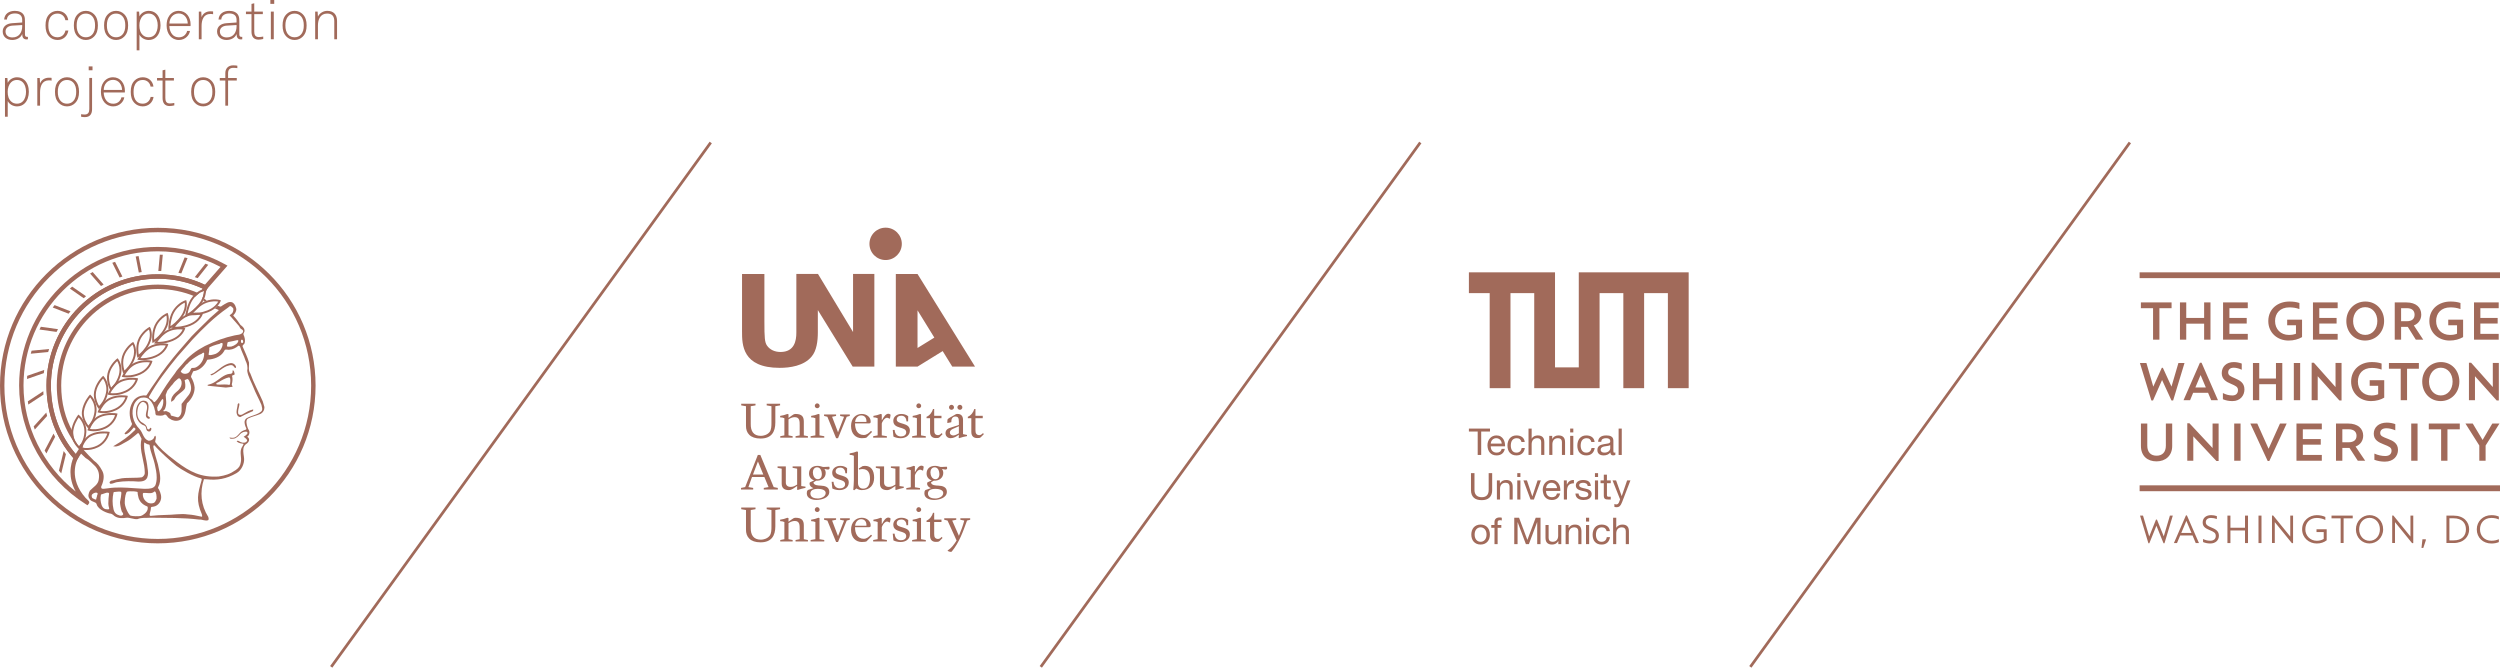 <?xml version="1.0" encoding="UTF-8"?>
<svg id="uuid-1cf1e2fe-8e6c-437c-89ae-28e7d59b4e84" data-name="Ebene 1" xmlns="http://www.w3.org/2000/svg" viewBox="0 0 379.513 101.355">
  <defs>
    <style>
      .uuid-642aa3c4-fe20-4f7f-aa19-074d0fca7ece {
        fill: none;
        stroke: #a16a5a;
        stroke-miterlimit: 2.613;
        stroke-width: .42px;
      }

      .uuid-06a98b55-a74a-4250-8c7a-dd87be8afadc {
        fill: #a1695a;
        fill-rule: evenodd;
      }

      .uuid-06a98b55-a74a-4250-8c7a-dd87be8afadc, .uuid-0f24de24-e199-440e-84b5-232c4a39e48a {
        stroke-width: 0px;
      }

      .uuid-0f24de24-e199-440e-84b5-232c4a39e48a {
        fill: #a16a5a;
      }
    </style>
  </defs>
  <line class="uuid-642aa3c4-fe20-4f7f-aa19-074d0fca7ece" x1="50.281" y1="101.232" x2="107.894" y2="21.633"/>
  <line class="uuid-642aa3c4-fe20-4f7f-aa19-074d0fca7ece" x1="157.998" y1="101.232" x2="215.61" y2="21.633"/>
  <line class="uuid-642aa3c4-fe20-4f7f-aa19-074d0fca7ece" x1="265.714" y1="101.232" x2="323.327" y2="21.633"/>
  <path class="uuid-0f24de24-e199-440e-84b5-232c4a39e48a" d="m324.804,41.342h54.709v.884h-54.709v-.884Zm54.532,19.45h-.328l-3.294-3.68v3.64h-.916v-5.691h.329l3.294,3.697v-3.658h.915v5.691Zm-7.017-2.867c0-1.192-.74-2.106-1.8-2.106-1.045,0-1.783.914-1.783,2.106,0,1.196.737,2.107,1.797,2.107,1.045,0,1.785-.912,1.785-2.107m-4.612,0c0-1.693,1.238-2.961,2.844-2.961,1.615,0,2.795,1.269,2.795,2.961,0,1.696-1.236,2.962-2.841,2.962-1.615,0-2.797-1.266-2.797-2.962m-2.302,2.827h-.963v-4.771h-1.791v-.88h4.547v.88h-1.793v4.771Zm-4.389-2.187h-1.285v-.848h2.208v2.649c-.553.323-1.217.522-2.007.522-1.662,0-3.019-1.185-3.019-2.953,0-1.873,1.428-2.97,3.139-2.97.554,0,1.03.065,1.487.218v.921h-.007c-.476-.179-1.005-.251-1.47-.251-1.383,0-2.122.888-2.122,2.073,0,1.237.835,2.107,2.032,2.107.41,0,.741-.057,1.044-.185v-1.283Zm-5.555,2.227h-.327l-3.293-3.68v3.64h-.919v-5.691h.331l3.294,3.697v-3.658h.914v5.691Zm-6.285-.04h-.962v-5.651h.962v5.651Zm-2.71,0h-.963v-2.43h-2.539v2.43h-.956v-5.651h.956v2.357h2.539v-2.357h.963v5.651Zm-9.011-1.083c.459.236.951.364,1.433.364.619,0,.851-.394.851-.807,0-.516-.378-.661-1.1-.976-.659-.283-1.367-.646-1.367-1.607,0-.969.691-1.679,1.831-1.679.418,0,.835.088,1.206.227v.936h-.009c-.328-.164-.801-.308-1.197-.308-.585,0-.853.308-.853.719,0,.459.396.613,1.03.889.674.289,1.438.645,1.438,1.694,0,.905-.619,1.767-1.832,1.767-.547,0-1.021-.105-1.44-.282v-.937h.007Zm-4.186-.847h1.591l-.798-1.889-.793,1.889Zm2.402,1.93l-.473-1.122h-2.267l-.465,1.122h-.995l2.49-5.691h.247l2.49,5.691h-1.028Zm-6.029.04l-1.429-3.107-1.373,3.107h-.251l-1.74-5.691h.987l1.044,3.593,1.293-2.857h.163l1.307,2.848,1.052-3.583h.927l-1.729,5.691h-.25Zm46.73,9.151v-2.315l-2.105-3.334h1.11l1.494,2.492,1.476-2.492h1.087l-2.105,3.34v2.309h-.957Zm-4.834,0h-.962v-4.771h-1.872v-.878h4.705v.878h-1.872v4.771Zm-4.539,0h-.962v-5.649h.962v5.649Zm-6.537-1.082c.523.235,1.085.364,1.631.364.708,0,.956-.396.956-.808,0-.5-.369-.636-1.222-.976-.715-.282-1.477-.638-1.477-1.599,0-.978.757-1.687,1.984-1.687.449,0,.883.088,1.285.226v.937h-.016c-.369-.161-.881-.308-1.326-.308-.651,0-.947.308-.947.718,0,.445.337.574,1.182.897.728.283,1.517.637,1.517,1.678,0,.913-.659,1.777-1.993,1.777-.592,0-1.132-.104-1.589-.282v-.937h.015Zm-3.951-1.72c.818,0,1.223-.372,1.223-.985,0-.612-.405-.993-1.223-.993h-.931v1.978h.931Zm-.931,2.802h-.964v-5.649h1.84c1.503,0,2.289.782,2.289,1.837,0,.743-.394,1.367-1.157,1.656l1.461,2.155h-1.123l-1.262-1.946h-1.084v1.946Zm-3.115,0h-3.849v-5.649h3.849v.878h-2.884v1.478h2.723v.848h-2.723v1.565h2.884v.88Zm-8.217.04l-2.635-5.689h1.054l1.718,3.832,1.728-3.832h1.02l-2.636,5.689h-.248Zm-4.118-.04h-.965v-5.649h.965v5.649Zm-3.332.04h-.331l-3.511-3.745v3.705h-.916v-5.691h.328l3.512,3.762v-3.72h.918v5.689Zm-7.046-2.285c0,1.47-1.002,2.341-2.384,2.341-1.399,0-2.363-.847-2.363-2.341v-3.403h.964v3.356c0,.994.523,1.527,1.414,1.527.874,0,1.405-.543,1.405-1.527v-3.356h.963v3.403Zm49.566-16.137h-3.751v-5.651h3.751v.881h-2.786v1.476h2.626v.848h-2.626v1.565h2.786v.881Zm-6.328-2.188h-1.334v-.847h2.257v2.648c-.564.324-1.245.524-2.048.524-1.695,0-3.076-1.185-3.076-2.954,0-1.873,1.461-2.97,3.206-2.97.569,0,1.052.064,1.516.219v.928c-.491-.187-1.037-.26-1.516-.26-1.425,0-2.179.888-2.179,2.076,0,1.234.861,2.107,2.096,2.107.427,0,.766-.058,1.078-.187v-1.283Zm-7.622-.611c.794,0,1.179-.373,1.179-.986s-.384-.994-1.179-.994h-.869v1.98h.869Zm-.869,2.799h-.965v-5.651h1.776c1.481,0,2.249.783,2.249,1.838,0,.744-.384,1.359-1.123,1.656l1.42,2.156h-1.126l-1.218-1.943h-1.012v1.943Zm-3.607-2.826c0-1.194-.753-2.107-1.846-2.107-1.078,0-1.832.913-1.832,2.107s.753,2.107,1.846,2.107c1.078,0,1.832-.913,1.832-2.107m-4.707,0c0-1.696,1.261-2.962,2.893-2.962,1.639,0,2.843,1.266,2.843,2.962,0,1.695-1.261,2.962-2.893,2.962-1.639,0-2.843-1.267-2.843-2.962m-1.315,2.826h-3.751v-5.651h3.751v.881h-2.789v1.476h2.627v.848h-2.627v1.565h2.789v.881Zm-6.33-2.188h-1.334v-.847h2.258v2.648c-.563.324-1.246.524-2.049.524-1.695,0-3.076-1.185-3.076-2.954,0-1.873,1.462-2.97,3.206-2.97.569,0,1.051.064,1.517.219v.928c-.49-.187-1.035-.26-1.517-.26-1.425,0-2.178.888-2.178,2.076,0,1.234.859,2.107,2.097,2.107.426,0,.763-.058,1.076-.187v-1.283Zm-7.315,2.188h-3.752v-5.651h3.752v.881h-2.787v1.476h2.626v.848h-2.626v1.565h2.787v.881Zm-5.662,0h-.964v-2.431h-2.715v2.431h-.956v-5.651h.956v2.357h2.715v-2.357h.964v5.651Zm-7.753,0h-.964v-4.77h-1.848v-.881h4.659v.881h-1.848v4.77Zm-3.004,22.119h54.709v.887h-54.709v-.887Zm54.532,8.181v.434c-.325.136-.682.212-1.124.212-1.297,0-2.226-.904-2.226-2.151,0-1.225.953-2.154,2.226-2.154.442,0,.799.076,1.124.213v.435h-.007c-.342-.153-.726-.226-1.124-.226-1.093,0-1.729.748-1.729,1.731,0,.98.676,1.729,1.736,1.729.391,0,.775-.072,1.117-.225h.007Zm-6.865-3.181h-.641v3.353h.641c1.261,0,1.87-.703,1.87-1.677,0-.971-.617-1.677-1.87-1.677m-1.091-.406h1.091c1.543,0,2.36.961,2.36,2.082,0,1.111-.823,2.08-2.36,2.08h-1.091v-4.163Zm-3.513,4.91h-.274l.144-1.323h.515v.16l-.385,1.164Zm-1.705-.735l-2.592-3.188v3.175h-.424v-4.176h.181l2.592,3.189v-3.175h.426v4.175h-.183Zm-4.883-2.093c0-.984-.65-1.743-1.567-1.743-.923,0-1.581.759-1.581,1.743,0,.98.658,1.742,1.581,1.742.918,0,1.567-.761,1.567-1.742m-3.639,0c0-1.249.97-2.154,2.089-2.154s2.042.905,2.042,2.154c0,1.247-.967,2.147-2.084,2.147-1.119,0-2.048-.9-2.048-2.147m-2.318,2.08v-3.751h-1.386v-.411h3.219v.411h-1.384v3.751h-.449Zm-2.57-1.665h-1.094v-.427h1.544v1.677c-.415.317-.899.487-1.515.487-1.149,0-2.213-.849-2.213-2.151,0-1.363,1.13-2.154,2.225-2.154.442,0,.913.083,1.3.274v.453h-.005c-.392-.203-.881-.303-1.289-.303-1.102,0-1.744.755-1.744,1.731,0,.98.766,1.735,1.731,1.735.408,0,.727-.082,1.059-.279v-1.041Zm-4.836,1.678l-2.592-3.188v3.175h-.425v-4.176h.181l2.593,3.189v-3.175h.426v4.175h-.183Zm-5.065-4.175h.454v4.163h-.454v-4.163Zm-2.048,4.163v-1.909h-2.213v1.909h-.456v-4.163h.456v1.844h2.213v-1.844h.456v4.163h-.456Zm-6.369-.613h.007c.343.173.71.262,1.094.262.523,0,.83-.274.83-.719,0-.499-.321-.63-.953-.903-.511-.222-1.037-.457-1.037-1.138,0-.672.486-1.124,1.278-1.124.304,0,.587.049.877.147v.441h-.003c-.286-.099-.582-.165-.873-.165-.502,0-.804.236-.804.654,0,.416.336.576.813.778.549.237,1.177.482,1.177,1.262,0,.694-.511,1.188-1.304,1.188-.397,0-.792-.082-1.101-.219v-.465Zm-3.307-.922h1.551l-.776-1.831-.775,1.831Zm2.194,1.535l-.484-1.153h-1.87l-.486,1.153h-.47l1.825-4.191h.149l1.827,4.191h-.491Zm-4.889.031l-1.076-2.664-1.073,2.664h-.146l-1.267-4.193h.449l.943,3.17,1.028-2.562h.149l1.029,2.538.935-3.146h.44l-1.262,4.193h-.149Z"/>
  <polygon class="uuid-0f24de24-e199-440e-84b5-232c4a39e48a" points="239.667 41.342 239.667 55.77 236.06 55.77 236.06 41.342 222.986 41.342 222.986 44.498 226.142 44.498 226.142 58.926 229.298 58.926 229.298 44.498 232.905 44.498 232.905 58.926 242.824 58.926 242.824 44.498 246.431 44.498 246.431 58.926 249.586 58.926 249.586 44.498 253.193 44.498 253.193 58.926 256.349 58.926 256.349 41.342 239.667 41.342"/>
  <polygon class="uuid-0f24de24-e199-440e-84b5-232c4a39e48a" points="224.321 65.509 222.986 65.509 222.986 65.061 226.189 65.061 226.189 65.509 224.854 65.509 224.854 69.065 224.321 69.065 224.321 65.509"/>
  <g>
    <path class="uuid-0f24de24-e199-440e-84b5-232c4a39e48a" d="m227.972,67.338c-.008-.112-.033-.218-.075-.32-.043-.101-.101-.187-.174-.261-.073-.072-.16-.13-.261-.174-.101-.043-.21-.064-.326-.064-.123,0-.235.021-.333.064-.1.043-.185.102-.255.177-.072.075-.128.162-.168.261-.042.1-.066.205-.073.317h1.666Zm.466.808c-.064.322-.204.566-.421.734-.217.169-.491.253-.821.253-.232,0-.434-.039-.604-.115-.17-.077-.314-.183-.43-.317-.116-.135-.203-.296-.262-.483-.058-.187-.09-.39-.098-.611,0-.217.034-.418.101-.603.068-.186.162-.345.283-.48.122-.134.266-.239.432-.314.166-.074.349-.112.547-.112.258,0,.473.053.643.16.17.106.306.242.41.407.102.164.174.344.213.538.04.194.055.38.048.555h-2.171c-.004.128.012.248.045.362.033.114.087.215.162.302.074.088.17.158.286.211s.252.078.41.078c.198,0,.362-.046.494-.14.13-.094.216-.236.258-.426h.476Z"/>
    <path class="uuid-0f24de24-e199-440e-84b5-232c4a39e48a" d="m230.968,67.097c-.038-.184-.117-.326-.239-.426-.121-.101-.281-.152-.479-.152-.172,0-.316.032-.432.096-.116.064-.209.148-.277.252-.07.104-.119.225-.149.361-.03.137-.045.278-.045.424,0,.134.016.265.048.392.032.128.081.241.149.339.067.1.154.179.261.239.106.06.236.09.389.09.232,0,.416-.063.55-.188.134-.125.216-.298.246-.519h.488c-.052.356-.186.632-.404.831-.216.198-.508.297-.875.297-.221,0-.416-.037-.587-.109-.17-.073-.312-.175-.426-.305-.114-.131-.2-.287-.258-.469s-.087-.381-.087-.597c0-.217.028-.42.084-.609.056-.188.141-.354.255-.494.114-.14.256-.25.426-.33.17-.081.371-.121.603-.121.165,0,.319.019.463.059.144.039.273.1.385.182.112.083.203.187.272.312.07.125.113.273.132.445h-.494Z"/>
    <path class="uuid-0f24de24-e199-440e-84b5-232c4a39e48a" d="m232.039,65.06h.476v1.532h.012c.038-.086.091-.161.159-.225.07-.063.145-.115.228-.154.082-.04.169-.069.26-.087.092-.018.181-.028.267-.028.19,0,.35.026.477.078.127.052.229.126.308.219.078.093.133.204.165.333.032.129.047.272.047.429v1.908h-.476v-1.964c0-.18-.052-.322-.158-.426-.104-.105-.248-.158-.432-.158-.145,0-.272.022-.378.068-.107.044-.196.108-.267.19-.072.082-.125.179-.159.289-.036.11-.054.231-.054.362v1.638h-.476v-4.005Z"/>
    <path class="uuid-0f24de24-e199-440e-84b5-232c4a39e48a" d="m235.186,66.165h.448v.46h.012c.101-.18.231-.312.389-.398.159-.086.343-.129.553-.129.19,0,.35.026.477.079.127.052.23.126.308.218.078.094.133.205.165.334.032.129.047.272.047.429v1.907h-.476v-1.963c0-.18-.052-.322-.158-.427-.104-.104-.248-.157-.431-.157-.146,0-.273.022-.379.068-.107.044-.196.108-.267.19-.072.082-.125.179-.159.289-.036.11-.054.231-.054.361v1.638h-.476v-2.9Z"/>
  </g>
  <path class="uuid-0f24de24-e199-440e-84b5-232c4a39e48a" d="m238.361,69.066h.476v-2.9h-.476v2.9Zm0-3.423h.476v-.584h-.476v.584Z"/>
  <g>
    <path class="uuid-0f24de24-e199-440e-84b5-232c4a39e48a" d="m241.575,67.097c-.038-.184-.117-.326-.239-.426-.122-.101-.281-.152-.479-.152-.172,0-.316.032-.432.096-.116.064-.209.148-.277.252-.07.104-.119.225-.149.361-.03.137-.045.278-.045.424,0,.134.016.265.048.392.032.128.081.241.149.339.067.1.154.179.26.239.107.06.237.09.39.09.232,0,.415-.063.55-.188.134-.125.216-.298.246-.519h.488c-.052.356-.186.632-.404.831-.216.198-.508.297-.875.297-.221,0-.416-.037-.587-.109-.17-.073-.312-.175-.426-.305-.114-.131-.2-.287-.258-.469s-.087-.381-.087-.597c0-.217.028-.42.084-.609.056-.188.141-.354.255-.494.114-.14.256-.25.426-.33.17-.081.371-.121.603-.121.165,0,.319.019.463.059.144.039.273.1.385.182.112.083.203.187.272.312.07.125.113.273.132.445h-.494Z"/>
    <path class="uuid-0f24de24-e199-440e-84b5-232c4a39e48a" d="m244.441,67.568c-.045.034-.101.06-.168.078-.068.018-.139.035-.214.047-.074.014-.155.025-.239.034-.084.01-.165.021-.243.037-.078.014-.154.034-.224.056-.072.022-.133.053-.186.093-.052.039-.095.089-.126.148-.032.06-.048.135-.048.225,0,.078.016.145.048.199.031.054.072.098.123.131.05.034.109.058.177.073.068.014.138.022.214.022.157,0,.292-.021.404-.065.112-.043.203-.097.274-.162.072-.066.124-.137.158-.214.033-.076.05-.149.05-.215v-.488Zm.774,1.486c-.086.052-.2.078-.342.078-.124,0-.221-.036-.295-.106-.072-.072-.109-.186-.109-.342-.131.157-.283.271-.457.342-.174.071-.362.106-.564.106-.13,0-.255-.014-.373-.044-.118-.03-.219-.077-.305-.143-.086-.066-.155-.15-.205-.253-.05-.102-.075-.227-.075-.373,0-.164.028-.299.084-.403.056-.105.129-.189.221-.253.092-.063.196-.113.314-.148.118-.036.239-.065.362-.087.13-.027.255-.046.373-.059.118-.014.221-.032.311-.056.09-.025.16-.06.213-.107.053-.046.079-.115.079-.205,0-.104-.02-.188-.059-.252-.04-.064-.09-.112-.152-.146-.062-.034-.13-.056-.208-.067-.076-.012-.153-.017-.227-.017-.202,0-.37.039-.504.115-.135.077-.208.222-.219.435h-.476c.008-.18.044-.33.112-.454s.157-.223.27-.301c.112-.076.241-.131.387-.165s.3-.05.46-.05c.131,0,.261.01.39.028.129.018.245.057.35.115.105.058.189.139.253.244.063.105.095.242.095.41v1.492c0,.112.007.194.02.247.013.052.057.078.131.078.044,0,.094-.01.146-.028v.37Z"/>
  </g>
  <rect class="uuid-0f24de24-e199-440e-84b5-232c4a39e48a" x="245.715" y="65.061" width=".477" height="4.005"/>
  <g>
    <path class="uuid-0f24de24-e199-440e-84b5-232c4a39e48a" d="m226.521,74.385c0,.508-.137.893-.413,1.153-.274.26-.663.389-1.163.389-.258,0-.489-.03-.693-.09-.204-.059-.376-.153-.516-.28-.14-.127-.247-.288-.323-.482-.074-.194-.112-.424-.112-.69v-2.558h.533v2.558c0,.356.096.626.288.814.193.186.467.28.822.28.34,0,.599-.094.777-.28.178-.187.267-.458.267-.814v-2.558h.532v2.558Z"/>
    <path class="uuid-0f24de24-e199-440e-84b5-232c4a39e48a" d="m227.239,72.932h.448v.46h.012c.101-.18.231-.312.389-.398.159-.086.343-.129.553-.129.19,0,.35.026.477.079.127.052.23.125.308.218s.133.205.165.333c.032.129.047.273.047.429v1.908h-.476v-1.964c0-.179-.052-.321-.157-.426-.105-.104-.249-.157-.432-.157-.146,0-.273.022-.379.067-.107.045-.196.109-.267.191-.071.082-.125.179-.159.289-.036.11-.054.231-.054.361v1.638h-.476v-2.9Z"/>
  </g>
  <path class="uuid-0f24de24-e199-440e-84b5-232c4a39e48a" d="m230.33,75.832h.476v-2.9h-.476v2.9Zm0-3.422h.476v-.584h-.476v.584Z"/>
  <polygon class="uuid-0f24de24-e199-440e-84b5-232c4a39e48a" points="232.853 75.832 232.343 75.832 231.266 72.932 231.799 72.932 232.612 75.35 232.623 75.35 233.414 72.932 233.913 72.932 232.853 75.832"/>
  <g>
    <path class="uuid-0f24de24-e199-440e-84b5-232c4a39e48a" d="m236.365,74.105c-.008-.112-.033-.218-.075-.32-.043-.101-.101-.187-.174-.261-.073-.072-.16-.13-.261-.174-.101-.043-.21-.065-.326-.065-.123,0-.235.022-.333.065-.1.043-.185.102-.255.177-.072.075-.128.162-.168.261-.042.1-.066.205-.073.317h1.666Zm.466.808c-.064.322-.204.566-.421.734-.217.168-.491.253-.821.253-.232,0-.434-.039-.604-.116-.17-.076-.314-.182-.43-.316-.116-.135-.203-.296-.261-.483-.059-.187-.092-.39-.099-.611,0-.217.034-.418.101-.603.068-.186.162-.345.283-.48.122-.134.266-.239.432-.314.166-.074.349-.112.547-.112.258,0,.473.053.643.16.17.106.306.242.41.406.102.165.174.345.213.539.04.194.055.379.048.555h-2.171c-.004.128.012.248.045.362.033.114.087.215.162.302.074.088.17.158.286.211s.252.078.41.078c.198,0,.362-.046.494-.14.13-.094.216-.236.258-.426h.476Z"/>
    <path class="uuid-0f24de24-e199-440e-84b5-232c4a39e48a" d="m237.403,72.932h.448v.612h.012c.116-.236.258-.41.426-.522.168-.112.382-.164.64-.158v.505c-.191,0-.354.026-.488.078-.134.052-.243.129-.326.23-.082.101-.142.224-.18.37-.037.146-.056.31-.056.494v1.29h-.476v-2.9Z"/>
    <path class="uuid-0f24de24-e199-440e-84b5-232c4a39e48a" d="m239.635,74.918c.004.108.028.198.073.27.044.071.103.128.176.171.073.043.156.073.247.092.091.019.186.028.283.028.074,0,.153-.005.236-.016.082-.012.158-.032.227-.062.069-.03.126-.073.171-.131.044-.058.067-.132.067-.221,0-.094-.027-.17-.081-.228s-.125-.105-.213-.143c-.088-.037-.189-.068-.303-.092-.114-.025-.231-.05-.35-.076-.121-.026-.236-.058-.348-.095-.112-.038-.214-.086-.303-.146-.09-.06-.161-.137-.215-.23-.054-.094-.081-.21-.081-.348,0-.146.032-.272.098-.376.066-.104.15-.19.252-.255.103-.066.219-.114.348-.146.129-.032.257-.048.385-.048.16,0,.311.015.451.043.14.028.264.076.37.146.106.069.192.162.255.28.064.118.101.265.112.441h-.476c-.008-.094-.033-.171-.075-.233-.043-.062-.096-.111-.158-.149s-.13-.065-.208-.081c-.076-.016-.154-.025-.233-.025-.071,0-.143.006-.215.016-.073.012-.139.032-.199.06-.06.028-.108.067-.146.116-.038.048-.056.108-.056.18,0,.087.029.157.087.21.058.052.131.097.221.132.09.036.19.066.303.091.112.024.224.049.336.075.12.026.237.058.351.095.114.038.215.087.302.149.088.061.159.138.214.232.054.093.081.209.081.347,0,.171-.037.316-.109.433-.073.118-.168.212-.286.282-.118.072-.251.122-.398.152-.148.029-.295.044-.441.044-.164,0-.319-.018-.463-.053-.144-.036-.272-.092-.385-.168-.112-.077-.202-.178-.269-.303-.068-.126-.105-.277-.112-.457h.476Z"/>
  </g>
  <path class="uuid-0f24de24-e199-440e-84b5-232c4a39e48a" d="m242.12,75.832h.476v-2.9h-.476v2.9Zm0-3.422h.476v-.584h-.476v.584Z"/>
  <g>
    <path class="uuid-0f24de24-e199-440e-84b5-232c4a39e48a" d="m243.943,72.932h.578v.42h-.578v1.801c0,.056.005.101.014.134.009.034.026.06.053.078.026.019.062.031.109.037.046.006.107.009.182.009h.219v.42h-.364c-.124,0-.23-.009-.317-.025-.088-.016-.159-.047-.214-.093-.054-.044-.095-.108-.121-.19-.026-.082-.039-.19-.039-.326v-1.846h-.494v-.42h.494v-.87h.476v.87Z"/>
    <path class="uuid-0f24de24-e199-440e-84b5-232c4a39e48a" d="m246.243,76.219c-.056.142-.111.262-.165.359-.054.098-.113.177-.177.239-.064.062-.136.106-.218.135-.082.027-.176.042-.281.042-.056,0-.112-.004-.168-.012-.056-.007-.11-.02-.162-.039v-.438c.044.014.091.03.137.044.046.015.095.023.143.023.098,0,.176-.023.236-.068s.112-.11.157-.196l.197-.494-1.15-2.884h.538l.847,2.373h.012l.814-2.373h.504l-1.262,3.287Z"/>
    <path class="uuid-0f24de24-e199-440e-84b5-232c4a39e48a" d="m223.857,81.152c0,.176.024.332.071.469.046.136.111.25.193.342s.179.161.289.211c.11.048.227.072.351.072.124,0,.241-.024.351-.072.11-.049.207-.119.289-.211s.147-.206.193-.342c.046-.136.071-.293.071-.469,0-.176-.024-.331-.071-.469-.046-.136-.111-.251-.193-.345-.082-.093-.179-.164-.289-.213-.11-.048-.227-.073-.351-.073-.124,0-.241.025-.351.073-.11.048-.207.12-.289.213-.082.094-.147.209-.193.345-.046.137-.071.293-.071.469m-.504,0c0-.213.03-.413.09-.597.06-.186.15-.346.269-.482.12-.137.267-.244.441-.323.174-.078.377-.118.609-.118.228,0,.43.04.606.118.176.078.324.186.443.323.12.136.21.297.27.482.06.185.09.385.09.597,0,.214-.03.412-.09.594-.06.184-.15.343-.27.48-.119.136-.267.244-.443.322-.176.079-.378.118-.606.118-.232,0-.435-.039-.609-.118-.174-.078-.321-.186-.441-.322-.119-.137-.209-.297-.269-.48-.06-.183-.09-.381-.09-.594"/>
    <path class="uuid-0f24de24-e199-440e-84b5-232c4a39e48a" d="m226.87,80.12h-.488v-.42h.488v-.432c0-.236.069-.415.205-.536.136-.121.335-.182.597-.182.044,0,.097.004.155.011.058.008.109.019.154.034v.416c-.041-.015-.086-.025-.134-.031-.048-.006-.094-.009-.134-.009-.116,0-.206.022-.27.068-.064.044-.096.13-.096.258v.404h.561v.42h-.561v2.48h-.476v-2.48Z"/>
  </g>
  <polygon class="uuid-0f24de24-e199-440e-84b5-232c4a39e48a" points="229.871 78.594 230.601 78.594 231.863 81.96 233.129 78.594 233.859 78.594 233.859 82.6 233.355 82.6 233.355 79.268 233.343 79.268 232.093 82.6 231.637 82.6 230.387 79.268 230.375 79.268 230.375 82.6 229.871 82.6 229.871 78.594"/>
  <g>
    <path class="uuid-0f24de24-e199-440e-84b5-232c4a39e48a" d="m237.011,82.6h-.448v-.46h-.012c-.101.18-.231.312-.389.398-.159.086-.344.129-.553.129-.191,0-.35-.026-.477-.079-.127-.052-.23-.125-.308-.218s-.133-.205-.165-.333c-.032-.129-.047-.273-.047-.429v-1.908h.476v1.964c0,.179.052.322.157.426.105.104.249.157.432.157.146,0,.273-.022.379-.067.107-.045.195-.109.267-.191.071-.082.125-.178.159-.289.036-.11.054-.23.054-.361v-1.638h.476v2.9Z"/>
    <path class="uuid-0f24de24-e199-440e-84b5-232c4a39e48a" d="m237.673,79.699h.448v.46h.012c.101-.18.231-.312.389-.398.159-.086.343-.129.553-.129.191,0,.35.026.477.079.127.052.23.125.308.218s.133.205.165.333c.032.129.047.273.047.43v1.907h-.476v-1.964c0-.179-.052-.321-.157-.426-.105-.104-.249-.157-.432-.157-.146,0-.273.022-.379.067-.107.045-.195.109-.267.191-.072.082-.125.179-.159.289-.036.11-.054.231-.054.361v1.638h-.476v-2.9Z"/>
  </g>
  <path class="uuid-0f24de24-e199-440e-84b5-232c4a39e48a" d="m240.764,82.6h.476v-2.9h-.476v2.9Zm0-3.422h.476v-.584h-.476v.584Z"/>
  <g>
    <path class="uuid-0f24de24-e199-440e-84b5-232c4a39e48a" d="m243.894,80.631c-.038-.183-.117-.326-.239-.426-.121-.101-.281-.152-.479-.152-.172,0-.316.032-.432.096-.116.064-.209.148-.277.252-.07.104-.119.225-.149.361-.03.137-.045.278-.045.424,0,.134.016.266.048.392.032.128.081.241.149.339.067.1.154.179.261.239.106.06.236.09.389.09.232,0,.416-.063.55-.188.134-.125.216-.298.246-.519h.488c-.052.356-.186.632-.404.831-.216.198-.508.297-.875.297-.221,0-.416-.037-.587-.109s-.312-.175-.426-.305c-.114-.131-.2-.287-.258-.469s-.087-.381-.087-.597c0-.217.028-.42.084-.609.056-.188.141-.354.255-.494.114-.14.256-.25.426-.33.17-.081.371-.121.603-.121.165,0,.319.019.463.059.144.039.273.1.385.182.112.083.203.187.272.312.07.125.113.273.132.445h-.494Z"/>
    <path class="uuid-0f24de24-e199-440e-84b5-232c4a39e48a" d="m244.881,78.594h.476v1.532h.012c.038-.086.091-.161.16-.224.069-.064.144-.116.227-.155.082-.04.169-.069.261-.087.091-.018.18-.028.266-.028.191,0,.35.026.477.078.127.052.23.126.308.219.078.093.133.204.165.333.032.129.047.272.047.429v1.908h-.476v-1.964c0-.18-.052-.322-.157-.426-.105-.105-.249-.158-.432-.158-.146,0-.273.022-.379.068-.107.044-.195.108-.267.19-.071.082-.125.179-.159.289-.036.11-.054.231-.054.362v1.638h-.476v-4.005Z"/>
  </g>
  <g>
    <path class="uuid-0f24de24-e199-440e-84b5-232c4a39e48a" d="m4.034,5.986c-.521,0-.664-.378-.664-.824-.227.597-.866.908-1.514.908-.815,0-1.446-.488-1.446-1.295,0-.748.58-1.194,1.412-1.252l1.547-.109v-.412c0-.698-.471-.959-1.11-.959-.664,0-1.169.303-1.211.925h-.42c.059-.849.723-1.32,1.631-1.32.572,0,1.194.193,1.421.773.101.261.109.53.109.807v1.917c0,.286.042.454.328.454.05,0,.076,0,.118-.009v.37c-.101.017-.101.025-.202.025Zm-.664-2.186l-1.505.092c-.623.042-1.026.37-1.026.883,0,.605.454.908,1.051.908,1.06,0,1.48-.858,1.48-1.665v-.218Z"/>
    <path class="uuid-0f24de24-e199-440e-84b5-232c4a39e48a" d="m8.736,6.07c-.521,0-.942-.202-1.236-.496-.438-.437-.589-1-.589-1.715,0-.714.151-1.278.589-1.715.294-.294.714-.496,1.236-.496.874,0,1.521.572,1.623,1.421h-.437c-.093-.58-.547-1.009-1.186-1.009-.404,0-.715.135-.934.362-.378.395-.462.891-.462,1.438,0,.547.084,1.051.462,1.446.219.227.53.353.934.353.647,0,1.093-.454,1.194-1.026h.445c-.109.816-.756,1.438-1.639,1.438Z"/>
    <path class="uuid-0f24de24-e199-440e-84b5-232c4a39e48a" d="m14.264,5.566c-.294.294-.707.504-1.228.504-.521,0-.934-.21-1.228-.504-.438-.438-.597-.992-.597-1.707,0-.714.16-1.27.597-1.707.294-.294.706-.504,1.228-.504.521,0,.933.21,1.228.504.437.437.597.992.597,1.707,0,.715-.16,1.27-.597,1.707Zm-.303-3.136c-.219-.227-.521-.37-.925-.37-.404,0-.707.143-.925.37-.378.395-.471.883-.471,1.429,0,.547.093,1.034.471,1.429.218.227.521.37.925.37.403,0,.706-.143.925-.37.378-.395.471-.882.471-1.429,0-.546-.092-1.034-.471-1.429Z"/>
    <path class="uuid-0f24de24-e199-440e-84b5-232c4a39e48a" d="m18.851,5.566c-.294.294-.707.504-1.228.504-.521,0-.934-.21-1.228-.504-.438-.438-.597-.992-.597-1.707,0-.714.16-1.27.597-1.707.294-.294.706-.504,1.228-.504.521,0,.933.21,1.228.504.437.437.597.992.597,1.707,0,.715-.16,1.27-.597,1.707Zm-.303-3.136c-.219-.227-.521-.37-.925-.37-.404,0-.707.143-.925.37-.378.395-.471.883-.471,1.429,0,.547.093,1.034.471,1.429.218.227.521.37.925.37.403,0,.706-.143.925-.37.378-.395.471-.882.471-1.429,0-.546-.092-1.034-.471-1.429Z"/>
    <path class="uuid-0f24de24-e199-440e-84b5-232c4a39e48a" d="m23.715,5.633c-.277.269-.656.438-1.144.438-.597,0-1.177-.336-1.404-.815v2.388h-.42V1.757h.37l.051.74c.227-.521.832-.849,1.396-.849.479,0,.841.151,1.118.395.471.412.689,1.084.689,1.808,0,.689-.21,1.362-.656,1.782Zm-.328-3.279c-.21-.185-.479-.294-.832-.294-.37,0-.647.135-.858.336-.378.37-.538.883-.538,1.463,0,.623.143,1.11.53,1.472.21.202.496.328.883.328.395,0,.681-.143.9-.37.328-.353.471-.891.471-1.429,0-.597-.168-1.16-.555-1.505Z"/>
    <path class="uuid-0f24de24-e199-440e-84b5-232c4a39e48a" d="m28.923,3.96h-3.212c.008.488.168.941.438,1.261.235.277.563.445,1.017.445.37,0,.689-.134.916-.37.151-.16.269-.345.319-.597h.438c-.059.362-.236.656-.471.883-.303.303-.723.488-1.202.488-.605,0-1.034-.252-1.337-.597-.345-.403-.538-.959-.538-1.597,0-.53.084-1.051.412-1.497.353-.479.841-.731,1.429-.731,1.135,0,1.799.975,1.799,2.035,0,.101-.008.176-.008.277Zm-1.791-1.917c-.866,0-1.413.698-1.413,1.53h2.783c-.017-.799-.513-1.53-1.371-1.53Z"/>
    <path class="uuid-0f24de24-e199-440e-84b5-232c4a39e48a" d="m31.937,2.119c-1.051,0-1.336.942-1.336,1.825v2.018h-.42V1.757h.37l.051.849c.185-.58.748-.891,1.336-.891.135,0,.278,0,.412.025v.42c-.134-.034-.277-.042-.412-.042Z"/>
    <path class="uuid-0f24de24-e199-440e-84b5-232c4a39e48a" d="m36.575,5.986c-.521,0-.664-.378-.664-.824-.227.597-.866.908-1.514.908-.815,0-1.446-.488-1.446-1.295,0-.748.58-1.194,1.412-1.252l1.547-.109v-.412c0-.698-.471-.959-1.11-.959-.664,0-1.169.303-1.211.925h-.42c.059-.849.723-1.32,1.631-1.32.572,0,1.194.193,1.421.773.101.261.109.53.109.807v1.917c0,.286.042.454.328.454.05,0,.076,0,.118-.009v.37c-.101.017-.101.025-.202.025Zm-.664-2.186l-1.505.092c-.623.042-1.026.37-1.026.883,0,.605.454.908,1.051.908,1.06,0,1.48-.858,1.48-1.665v-.218Z"/>
    <path class="uuid-0f24de24-e199-440e-84b5-232c4a39e48a" d="m39.261,6.02c-.782,0-1.084-.496-1.084-1.228v-2.648h-.841v-.387h.841V.597l.42-.101v1.261h1.303v.387h-1.303v2.631c0,.496.135.849.698.849.227,0,.438-.034.665-.076v.37c-.236.05-.463.101-.698.101Z"/>
    <path class="uuid-0f24de24-e199-440e-84b5-232c4a39e48a" d="m41.041.588v-.588h.588v.588h-.588Zm.076,5.373V1.757h.445v4.204h-.445Z"/>
    <path class="uuid-0f24de24-e199-440e-84b5-232c4a39e48a" d="m45.949,5.566c-.294.294-.707.504-1.228.504-.521,0-.934-.21-1.228-.504-.438-.438-.597-.992-.597-1.707,0-.714.16-1.27.597-1.707.294-.294.706-.504,1.228-.504.521,0,.933.21,1.228.504.437.437.597.992.597,1.707,0,.715-.16,1.27-.597,1.707Zm-.303-3.136c-.219-.227-.521-.37-.925-.37-.404,0-.707.143-.925.37-.378.395-.471.883-.471,1.429,0,.547.093,1.034.471,1.429.218.227.521.37.925.37.403,0,.706-.143.925-.37.378-.395.471-.882.471-1.429,0-.546-.092-1.034-.471-1.429Z"/>
    <path class="uuid-0f24de24-e199-440e-84b5-232c4a39e48a" d="m50.745,5.961v-2.75c0-.731-.319-1.152-1.084-1.152-1.034,0-1.396.892-1.396,1.799v2.102h-.42V1.757h.37l.051.765c.235-.53.832-.875,1.421-.875.967,0,1.479.597,1.479,1.539v2.774h-.42Z"/>
  </g>
  <g>
    <path class="uuid-0f24de24-e199-440e-84b5-232c4a39e48a" d="m3.723,15.713c-.277.269-.656.438-1.144.438-.597,0-1.177-.336-1.404-.815v2.388h-.42v-5.885h.37l.051.74c.227-.521.832-.849,1.396-.849.479,0,.841.151,1.118.395.471.412.689,1.084.689,1.808,0,.689-.21,1.362-.656,1.782Zm-.328-3.279c-.21-.185-.479-.294-.832-.294-.37,0-.647.135-.858.336-.378.37-.538.883-.538,1.463,0,.623.143,1.11.53,1.472.21.202.496.328.883.328.395,0,.681-.143.9-.37.328-.353.471-.891.471-1.429,0-.597-.168-1.16-.555-1.505Z"/>
    <path class="uuid-0f24de24-e199-440e-84b5-232c4a39e48a" d="m7.418,12.199c-1.051,0-1.336.942-1.336,1.825v2.018h-.42v-4.204h.37l.051.849c.185-.58.748-.891,1.336-.891.135,0,.278,0,.412.025v.42c-.134-.034-.277-.042-.412-.042Z"/>
    <path class="uuid-0f24de24-e199-440e-84b5-232c4a39e48a" d="m11.4,15.646c-.294.294-.707.504-1.228.504-.521,0-.934-.21-1.228-.504-.438-.438-.597-.992-.597-1.707,0-.714.16-1.27.597-1.707.294-.294.706-.504,1.228-.504.521,0,.933.21,1.228.504.437.437.597.992.597,1.707,0,.715-.16,1.27-.597,1.707Zm-.303-3.136c-.219-.227-.521-.37-.925-.37-.404,0-.707.143-.925.37-.378.395-.471.883-.471,1.429,0,.547.093,1.034.471,1.429.218.227.521.37.925.37.403,0,.706-.143.925-.37.378-.395.471-.882.471-1.429,0-.546-.092-1.034-.471-1.429Z"/>
    <path class="uuid-0f24de24-e199-440e-84b5-232c4a39e48a" d="m12.892,17.781c-.244,0-.378-.025-.58-.059v-.387c.168.025.303.05.546.05.496,0,.698-.303.698-.824v-4.725h.42v4.742c0,.698-.294,1.202-1.084,1.202Zm.572-7.113v-.588h.58v.588h-.58Z"/>
    <path class="uuid-0f24de24-e199-440e-84b5-232c4a39e48a" d="m18.952,14.04h-3.212c.008.488.168.941.438,1.261.235.277.563.445,1.017.445.37,0,.689-.134.916-.37.151-.16.269-.345.319-.597h.438c-.059.362-.236.656-.471.883-.303.303-.723.488-1.202.488-.605,0-1.034-.252-1.337-.597-.345-.403-.538-.959-.538-1.597,0-.53.084-1.051.412-1.497.353-.479.841-.731,1.429-.731,1.135,0,1.799.975,1.799,2.035,0,.101-.008.176-.008.277Zm-1.791-1.917c-.866,0-1.413.698-1.413,1.53h2.783c-.017-.799-.513-1.53-1.371-1.53Z"/>
    <path class="uuid-0f24de24-e199-440e-84b5-232c4a39e48a" d="m21.672,16.15c-.521,0-.942-.202-1.236-.496-.438-.437-.589-1-.589-1.715,0-.714.151-1.278.589-1.715.294-.294.714-.496,1.236-.496.874,0,1.521.572,1.623,1.421h-.437c-.093-.58-.547-1.009-1.186-1.009-.404,0-.715.135-.934.362-.378.395-.462.891-.462,1.438,0,.547.084,1.051.462,1.446.219.227.53.353.934.353.647,0,1.093-.454,1.194-1.026h.445c-.109.816-.756,1.438-1.639,1.438Z"/>
    <path class="uuid-0f24de24-e199-440e-84b5-232c4a39e48a" d="m25.763,16.1c-.782,0-1.084-.496-1.084-1.228v-2.648h-.841v-.387h.841v-1.161l.42-.101v1.261h1.303v.387h-1.303v2.631c0,.496.135.849.698.849.227,0,.438-.034.664-.076v.37c-.235.05-.462.101-.698.101Z"/>
    <path class="uuid-0f24de24-e199-440e-84b5-232c4a39e48a" d="m32.073,15.646c-.294.294-.707.504-1.228.504-.521,0-.934-.21-1.228-.504-.438-.438-.597-.992-.597-1.707,0-.714.16-1.27.597-1.707.294-.294.706-.504,1.228-.504.521,0,.933.21,1.228.504.437.437.597.992.597,1.707,0,.715-.16,1.27-.597,1.707Zm-.303-3.136c-.219-.227-.521-.37-.925-.37-.404,0-.707.143-.925.37-.378.395-.471.883-.471,1.429,0,.547.093,1.034.471,1.429.218.227.521.37.925.37.403,0,.706-.143.925-.37.378-.395.471-.882.471-1.429,0-.546-.092-1.034-.471-1.429Z"/>
    <path class="uuid-0f24de24-e199-440e-84b5-232c4a39e48a" d="m35.423,10.299c-.53,0-.799.277-.799.815v.723h1.32v.387h-1.32v3.817h-.42v-3.817h-.841v-.387h.841v-.74c0-.639.395-1.177,1.186-1.177.244,0,.437.017.639.05v.378c-.168-.025-.361-.05-.605-.05Z"/>
  </g>
  <g id="uuid-9b309755-a647-4964-9104-c8f6c2f2d312" data-name="layer1-1">
    <g id="uuid-584abe45-e02e-434a-ad79-c32212fb8cfa" data-name="Layer_1">
      <g id="uuid-c6a5f7b7-5705-497b-9ad8-6180a86718cf" data-name=" 84203480">
        <path id="uuid-a8ee8fec-2b63-448a-8575-5662a4cbb2d0" data-name=" 49116176" class="uuid-06a98b55-a74a-4250-8c7a-dd87be8afadc" d="m.668,58.532c0-12.836,10.445-23.281,23.285-23.281,12.836,0,23.28,10.445,23.28,23.281,0,12.839-10.444,23.282-23.28,23.282-12.839,0-23.285-10.442-23.285-23.282Zm-.668,0c0,13.207,10.746,23.95,23.953,23.95s23.953-10.742,23.953-23.95-10.746-23.95-23.953-23.95S0,45.325,0,58.532Z"/>
        <path id="uuid-433fe039-1d3e-4896-b557-ca0fb3c3dfca" data-name=" 48873840" class="uuid-06a98b55-a74a-4250-8c7a-dd87be8afadc" d="m39.689,62.428c-.654.607-1.577.616-2.325,1.109-.342.342-.256.733-.116,1.165.277.546.172.49-.213.619-.902.3-.893,1.288-1.98,1.124-.061.017-.315-.111-.163.073.117.137.163.055.394.082.386.02.532-.141.803-.325.386-.327.339-.449.818-.677.114-.029.394-.11.552-.055.105.096.108.099.126.187-.061.265-.446.485-.596.575.205.149.585.401.52.611-.088.14-.082.164-.234.236-.216.105-.645.088-1.051-.213-.061.02-.129-.116-.3.047.394.406.946.315,1.028.397.084.081-.295.572-.31.677-.266.704.058,1.352-.082,2.085-.087.57-.26.841-.759,1.204-.92.636-1.565.82-2.593.987-2.704.184-4.409-.745-6.354-2.199-1.948-1.454-2.693-2.225-3.3-3.043-.009-.336.236-.59.026-.952-.176.061-.158.292-.263.423-.152.213-.511.368-.768.342-.8-.271-.844-1.212-1.346-1.749-1.071-1.057-1.373-2.581-.8-3.857.201-.394.564-.774.969-.914.499-.079,1.089-.079,1.416.406.386.368.625.967.721,1.495.158.254-.035.546.228.757.458.044.852.158,1.293-.123.327.044.371.406.619.564l.438.263c.467.192,1.069.192,1.463-.149.739-.756.579-1.535.833-2.371.706-.624,1.174-1.518,1.165-2.392-.043-.536-.236-1.092-.555-1.627.052-.318.231-.555.333-.838.09-.052.205-.052.301-.07.785-.167,1.498-.879,1.805-1.63l.07-.07c.899-.061,2.018-.38,2.534-1.319.108-.406.564-.105.847-.202.476-.026.952-.292,1.311-.599.105-.035.184.079.248.132.21.703.596,1.381.818,2.097.271.535.371,1.045.271,1.591.114.835.593,1.621.926,2.465.333.89.853,1.787,1.233,2.704.069.368.227.66,0,.958Zm.184-1.536c-.634-1.463-1.346-2.718-1.866-4.19-.371-.529-.158-1.089-.205-1.656-.236-.879-.607-1.556-.957-2.412-.099-.245.175-.315.271-.49.158-.432.047-.916-.149-1.331-.079-.237.204-.403.149-.648-.008-.38-.342-.637-.607-.838-.398-.573-.582-.873-1.075-1.39v-.099c.248-.219.45-.598.444-.922-.099-.368-.178-.712-.532-.97-.564-.315-1.135.178-1.582.432-.125.087-.187.176-.362.161-.114-.041-.23-.084-.353-.129-.114.131-.257.272-.429.409l.546.222c.018.015.026.026.026.047,0,.008-.006.026-.006.04-.037.032-1.267,1.11-1.267,1.11-.003.002-2.214,2.184-2.214,2.184,0,.003-.631.646-.631.646-.005.003-1.968,2.266-1.968,2.266-1.028,1.192-2.547,3.145-3.457,4.576-.476.654-.949,1.382-1.39,2.071-.046.076-.137.07-.28.053-.096-.012-.198-.02-.286.009h.003l-.02.005c.006-.002.012-.002.017-.005-.499.055-.864.222-1.252.572-.502.596-.757,1.314-.757,2.091,0,.535.12,1.098.365,1.662-.102.304-.338.57-.552.806l-.12.131-.152.152c-.096.091-.211.198-.289.301l-.009.009-.006.014c-.008.032-.014.093.085.14l.023.014.026-.005c.464-.111.756-.462,1.04-.8,0,0,.178-.204.204-.236.044-.006.079.017.138.07.032.026.07.049.111.07v.024s-.006.152-.006.187c-1.1,1.086-1.997,1.699-3.171,2.389l-.196.114.228.024c.456.046.891-.211,1.311-.459l.505-.277c.464-.239.896-.604,1.317-.954,0,0,.376-.316.417-.351.041.009.084.058.117.099,0,0,.027.026.044.044.006.011.351.694.371.735-.079.322-.111.645-.111.97,0,.703.152,1.408.301,2.094.149.677.3,1.375.3,2.061,0,.047,0,.09-.003.135,0,.213-.23.493-.426.584-.438.073-.973.079-1.533.085-.691.005-1.407.011-1.956.16-.175.021-.38.079-.578.135-.193.052-.395.111-.582.135l-.017.003-.023.017-.067.047c-.061.037-.14.087-.158.178,0,.009-.003.017-.003.026,0,.049.023.111.064.149.038.041.085.059.135.056.166,0,.353-.07.534-.134.126-.047.257-.094.377-.114,1.148-.195,2.403-.157,3.256-.088.42-.006,1.109-.02,1.358-.619.09-.242.123-.467.123-.683,0-.239-.038-.467-.075-.703l-.076-.582c-.049-.353-.126-.706-.198-1.051-.129-.604-.26-1.229-.26-1.863,0-.129.006-.257.017-.386.012-.017.026-.035.044-.037.035-.006.099.046.152.088.058.043.119.09.187.108.076.055.161.073.239.082.111.014.17.029.205.114.046.555.239,1.13.426,1.688.129.382.26.777.345,1.165.152.675.303,1.361.303,2.039,0,.403-.052.803-.195,1.195-.292.536-.937.536-1.556.54h-.187l-1.525-.094c-1.305-.094-2.657-.19-4.041.032.009,0-.309.035-.309.035-.172.026-.333.047-.505.006-.064-.052-.116-.14-.116-.237,0-.029.006-.059.018-.088.248-.546.371-1.039.371-1.477,0-.354-.082-.669-.243-.949-.359-.686-.753-1.162-1.238-1.495-.596-.593-1.103-1.121-1.556-1.635-.262-.032-.423-.085-.444-.091l-.058-.021-.263.327c.342.324.66.651,1.045,1.002.59.318,1.066.89,1.489,1.279.511.595.634,1.229.526,1.935-.066.836-.832,1.197-1.351,1.749-.213.397-.345.873-.055,1.241.187.494.978.406,1.074.812.219.894,1.769,1.411,2.073,1.431.301.021.613.357.613.357.616.45,1.425.338,1.851.274.424-.064,1.183.28,1.662.21.709-.283,1.294-.152,2.033-.213,2.324.035,4.964-.017,7.341.283.441-.052.967.289,1.381.079.108-.179.026-.327,0-.476-1.136-1.787-1.305-3.793-.66-5.738l.426.023c1.545.169,2.947-.032,4.512-.937.782-.432,1.194-1.439,1.159-2.172-.026-.473-.19-1.034-.11-1.536.029-.225.175-.566.371-.672.079-.046.368-.242.458-.494.149-.406-.169-.599-.263-.654.251-.102.49-.61.263-1.007-.146-.155-.318-.774-.336-.975-.055-.292-.064-.59.21-.777.616-.325,1.197-.404,1.84-.686.441-.185.669-.643.651-1.055l-.262-.899Zm-25.164,14.512c-.079.144-.07.237-.106.406-.044.079-.263-.026-.333-.069-.272-.146-.254-.07-.333-.324-.043-.17-.04-.368.243-.516.175-.099.529-.219.642,0,.035.149-.14.338-.114.505Zm1.5,1.904c-.362.009-.613-.19-.779-.613-.17-.543-.228-1.019-.111-1.58.038-.067.116-.114.169-.09l.502-.173c.169-.067.31-.09.47-.052l.099.102c-.006.292-.079.508-.084.779-.029.681-.088.885.108,1.533-.073.173-.218.09-.374.094Zm20.685-25.319c-.049.052-.11.114-.192.093-.187-.131-.117-.297-.105-.455.038-.038.044-.058.105-.058.088-.018.137.049.169.096.055.102.064.218.023.324Zm-14.281,8.243c1.232-2.21,2.727-4.129,4.33-6.1l2.246-2.552c1.6-1.708,3.37-3.46,5.332-4.815.248-.141.356-.432.61-.228l.231.213c.155.175.02.675-.138.815-.129.105-.251.205-.374.306.383.38.937,1.101,1.389,1.568.199.204.138.418.494.581.178.085.23.28.123.447-.316.406-.841.345-1.256.45-1.542.342-2.786.782-4.491,1.609-1.363.724-2.453,1.524-3.442,2.765-.377.467-.801.821-1.116,1.381-.899,1.154-1.612,2.237-2.327,3.425-.254.374-.336.561-.695.896-.172.167-.327-.178-.435-.297-.011-.012-.02-.03-.029-.041-.035.006-.072-.003-.11-.026-.097-.126-.397-.179-.342-.398Zm13.575-8.535c-.023.427-.593.78-1.069.911-.201.032-.388.021-.569.021-.047-.032-.099-.073-.093-.12.032-.201.064-.321.079-.502l.117-.088c.421-.084.934-.175,1.358-.286.061.011.14.005.178.064Zm-4.424,1.113l.076-.099c.347-.164.665-.292,1.048-.4l.458-.119c.123-.111.336-.202.461-.044.006.593-.437,1.308-1.094,1.58-.208.09-.482.12-.727.182-.061-.053-.26.058-.322-.091.038-.297.152-.742.099-1.007Zm-4.698,10.533c-.123.07-1.189-.336-1.063-.225-.254-.271.161-.362-.779-.715l-.228.023c-.029.026-.111.07-.195-.046-.009-.144.178-.123.236-.298.336-.756.149-1.343.117-2.126l.248-.642c.473-.567.47-.648.791-.957.319-.45.386-.485.815-.853.07-.061.198-.108.283-.038.201.158.213.263.272.464.099.748-.354,1.262-.899,1.668-.386.333-.757.853-.672,1.363l.032.032c.179-.146.401-.233.476-.418.295-.659,1.089-.96,1.533-1.532.196-.344.075-.937,0-1.334,0,.011.584-.278.426-.176.277.117.242.315.377.57.263.66.239,1.258-.164,1.831l-1.109,1.384c-.017.703.175,1.612-.496,2.027Zm1.463-6.699c-.266.123-.54.149-.835.011-.076-.099-.318-.184-.222-.333.213-.348.575-.634.797-.976l.105-.055c.449-.543,1.162-1.002,1.837-1.411l.406-.178c.09-.088.297-.272.377-.082.017.709-.283,1.469-.961,1.971-.409.304-.587.246-.952.269l-.19.339c-.043.169-.192.342-.362.444Zm-3.735,4.05l-.018.502c-.046.458-.257.987-.689,1.241-.257-.061-.164-.371-.228-.581.167-.455.484-.835.75-1.241.038-.026.073-.043.111-.026l.073.105Zm-6.129,17.453c-.179.184-.28.099-.462.117-.52-.143-.823-.366-.969-.952-.193-.818-.185-1.717,0-2.555l.081-.064c.365-.04.914-.114,1.066-.032.149.082-.161,1.554-.161,1.554-.012.292.132,1.04.266,1.425.027.058.327.356.179.508Zm3.761-.908c-.055.526-.715.987-1.04,1.081-.324.094-1.287.046-1.565-.05-.28-.097-.958-1.419-.879-2.105,0-.57.155-1.469.382-1.542.228-.07.829-.035.829-.035.251-.018.444.043.665.07.155.061.047.257.099.371.073.292.09.611.272.902.253.491.718.783,1.18.955.102.096.044.225.055.353Zm-.742-2.222c0-.106.006-.149.084-.184h.435c.389.014.885.14,1.247-.234.207.009.225.254.28.447.049.265.038.435.038.674-.088.19-.184.479-.38.602-.312.146-.628.117-.929,0-.453-.268-.783-.698-.777-1.305Zm8.912-2.079c-.581,2.018-.859,3.057.049,5.133.009.079.096.339,0,.371-1.005-.202-1.27-.289-2.214-.357-.87-.152-2.319.09-3.284.082-.757.026-1.525.052-2.316.149-.237-.123-.052-.389-.035-.564.088-.271.097-.412.123-.73.123-.131.274-.061.423-.123.508-.078.94-.528,1.063-1.004.161-.499-.014-1.055-.245-1.53-.043-.14-.236-.248-.158-.389.625-1.17.184-2.359-.026-3.5-.219-.812-.555-1.709-.689-2.564.029-.088-.084-.292.108-.307l.07.014c.668.812,2.584,2.526,3.302,3.084.716.558,2.57,1.639,3.776,1.927.114.096.097.176.053.307Z"/>
        <path id="uuid-b9718a4a-e27a-403f-895b-2855f2ccc23a" data-name=" 48164760" class="uuid-06a98b55-a74a-4250-8c7a-dd87be8afadc" d="m35.682,55.41c.123.161.205.301.105.45-.228.017-.263-.271-.455-.368-.318-.158-.602.008-.917.088-.8.345-1.469,1.031-2.246,1.389-.097,0-.184-.009-.245-.078.131-.132.344-.158.511-.266.8-.525,1.577-1.352,2.578-1.503.265-.018.502.079.668.288Z"/>
        <path id="uuid-ef912ad1-1f8d-428f-97b5-78115d3507e0" data-name=" 82784152" class="uuid-06a98b55-a74a-4250-8c7a-dd87be8afadc" d="m35.621,56.769c-.061-.196-.052-.511-.288-.555-.053.123,0,.257-.053.371-.072.087-.196.192-.336.157-.969.062-1.691.914-2.517,1.355-.283.158-.599.248-.899.327-.026.044-.018.105.026.131.917.097,1.822.184,2.73.28l1.011-.114c.029-.131-.132-.245-.105-.397.117-.412.152-.862.038-1.25.079-.21.377-.053.394-.307Zm-.706,1.562c-.125.185-.322.024-.493.047-.397-.047-1.066.046-1.504-.009-.067-.038-.114-.105-.076-.166.067-.111.251-.117.365-.202.479-.297.981-.584,1.527-.712.099-.015.181.067.198.137.064.253.024.659-.017.905Z"/>
        <path id="uuid-32047f5e-95df-41f4-8211-f0e9d100f695" data-name=" 81751608" class="uuid-06a98b55-a74a-4250-8c7a-dd87be8afadc" d="m36.135,61.306c.029-.047.067-.099.11-.103.055.021.088.047.097.155-.009.17-.049.347-.097.538-.052.213-.108.435-.108.651,0,.094.011.19.038.283.125.158.324.196.558.114.005-.003.403-.23.403-.23.345-.205.668-.4,1.276-.555.011-.003.014.002.017.005.012.009.015.032.015.061,0,.05-.015.123-.041.179-.023.011-.581.259-.581.259-.438.193-.894.392-1.32.637-.125.023-.242-.044-.353-.111l-.029-.014c-.161-.222-.213-.435-.213-.651,0-.193.041-.386.084-.584.038-.184.082-.374.09-.576.015-.014.053-.058.053-.058Z"/>
        <path id="uuid-e467d377-ded0-49bf-ba92-2d73c62cb45d" data-name=" 111035472" class="uuid-06a98b55-a74a-4250-8c7a-dd87be8afadc" d="m22.417,61.125c.318.651-.017,1.267,0,1.944.053.193.432.219.318.45-.087.061-.213.079-.309.009-.175-.114-.237-.202-.28-.406-.047-.596.429-1.294.009-1.858-.123-.122-.301-.245-.476-.254-.38.07-.572.476-.704.774-.201.791-.257,1.629.441,2.263.406.236.897.493.926,1.005.058.087.181.172.28.123.123-.009.14-.362.315-.193l.053.12c-.044.143-.087.388-.315.397-.114.026-.239-.035-.333-.105-.248-.254-.056-.643-.47-.809-.686-.213-1.136-.934-1.206-1.612-.044-.651-.014-1.363.546-1.935.222-.167.511-.275.794-.184.158.027.342.137.412.272Z"/>
        <path id="uuid-4bf71538-2a20-4a08-97ea-b76440151f8d" data-name=" 111045264" class="uuid-06a98b55-a74a-4250-8c7a-dd87be8afadc" d="m13.811,65.885c-1.252.581-1.635,2.076-1.652,2.137l-.032.134.128.044c.05.014,1.212.397,2.634-.301,1.431-.7,1.725-2.12,1.737-2.181l.029-.149-.152-.023c-.058-.012-1.46-.231-2.692.339Zm.125.271c.914-.426,1.96-.377,2.354-.338-.111.362-.493,1.305-1.533,1.816-1.042.511-1.939.388-2.266.318.123-.362.526-1.369,1.445-1.796Z"/>
        <path id="uuid-a4bf69f4-479a-4a25-8f44-b63c3624ab54" data-name=" 111057648" class="uuid-06a98b55-a74a-4250-8c7a-dd87be8afadc" d="m15.061,63.073c-1.255.567-1.719,2.044-1.737,2.109l-.043.14.14.044c.049.014,1.209.362,2.633-.318,1.437-.689,1.743-2.059,1.755-2.117l.032-.149-.152-.027c-.055-.011-1.393-.239-2.628.318Zm.123.269c.911-.412,1.907-.36,2.29-.319-.12.356-.508,1.258-1.547,1.754-1.034.494-1.925.401-2.264.339.143-.371.602-1.361,1.521-1.775Z"/>
        <path id="uuid-7ef8ffb6-f590-4ee2-a7a6-fd56037b027a" data-name=" 82872168" class="uuid-06a98b55-a74a-4250-8c7a-dd87be8afadc" d="m16.694,60.363c-1.259.552-1.804,2.018-1.825,2.079l-.056.149.155.044c.05.015,1.206.324,2.631-.342,1.445-.671,1.76-1.991,1.775-2.049l.032-.149-.149-.029c-.053-.009-1.323-.248-2.564.297Zm.117.272c.911-.401,1.855-.345,2.225-.301-.123.344-.522,1.209-1.559,1.691-1.025.479-1.907.412-2.26.356.17-.374.681-1.343,1.595-1.745Z"/>
        <path id="uuid-e2154210-67e8-4322-89c0-ae3c79f84e72" data-name=" 111066936" class="uuid-06a98b55-a74a-4250-8c7a-dd87be8afadc" d="m18.311,57.685c-1.259.54-1.884,1.988-1.907,2.049l-.07.161.17.041c.049.012,1.203.289,2.633-.36,1.452-.656,1.775-1.93,1.79-1.985l.038-.149-.152-.032c-.05-.012-1.253-.257-2.503.274Zm.117.274c.905-.385,1.802-.327,2.158-.283-.129.336-.535,1.162-1.571,1.63-1.013.461-1.889.421-2.254.374.195-.383.756-1.332,1.667-1.72Z"/>
        <path id="uuid-8f20e8ea-67ca-4f68-9d69-a9fff954feca" data-name=" 111358368" class="uuid-06a98b55-a74a-4250-8c7a-dd87be8afadc" d="m20.554,55.008c-1.262.526-1.965,1.959-1.994,2.021l-.082.169.184.041c.046.008,1.197.25,2.634-.38,1.454-.643,1.793-1.869,1.807-1.922l.038-.146-.149-.038c-.047-.008-1.183-.266-2.439.254Zm.114.274c.902-.374,1.746-.312,2.091-.265-.134.33-.546,1.112-1.583,1.571-1.011.444-1.875.427-2.248.389.225-.389.832-1.317,1.74-1.694Z"/>
        <path id="uuid-20ec9d0a-f8c4-4161-860d-825332ba9291" data-name=" 111528120" class="uuid-06a98b55-a74a-4250-8c7a-dd87be8afadc" d="m23.027,52.424c-1.265.511-2.051,1.933-2.083,1.994l-.096.178.198.038c.05.009,1.198.216,2.634-.403,1.463-.625,1.813-1.801,1.828-1.851l.041-.149-.149-.035c-.044-.011-1.115-.281-2.374.228Zm.111.274c.893-.359,1.691-.295,2.023-.245-.14.318-.564,1.066-1.597,1.507-.999.429-1.854.432-2.24.406.251-.395.908-1.299,1.814-1.667Z"/>
        <path id="uuid-3de87e77-6c59-4643-8fbd-8ca44d72eae6" data-name=" 114230976" class="uuid-06a98b55-a74a-4250-8c7a-dd87be8afadc" d="m25.667,49.983c-1.267.493-2.132,1.903-2.167,1.964l-.114.187.216.035c.05.006,1.195.181,2.634-.42,1.468-.611,1.828-1.74,1.842-1.787l.047-.146-.146-.041c-.041-.011-1.049-.289-2.313.208h0Zm.108.274c.885-.345,1.639-.28,1.959-.231-.149.31-.578,1.019-1.612,1.449-.984.411-1.834.438-2.231.42.283-.4.984-1.285,1.883-1.638h0Z"/>
        <path id="uuid-848ad222-fd86-4cc8-80ec-980f265ca98a" data-name=" 48808752" class="uuid-06a98b55-a74a-4250-8c7a-dd87be8afadc" d="m28.412,47.728c-1.271.481-2.213,1.878-2.251,1.936l-.135.201.24.029c.046.006,1.188.143,2.633-.441,1.472-.595,1.846-1.676,1.86-1.722l.047-.141-.144-.046c-.038-.012-.978-.301-2.251.184Zm.105.274c.879-.333,1.586-.265,1.893-.213-.155.301-.596.976-1.621,1.39-.978.395-1.816.441-2.222.435.312-.406,1.054-1.27,1.95-1.612Z"/>
        <path id="uuid-4b2df13a-c7af-4a7c-bee5-6a839acdbdd5" data-name=" 48137184" class="uuid-06a98b55-a74a-4250-8c7a-dd87be8afadc" d="m31.2,45.708c-1.273.47-2.292,1.854-2.336,1.912l-.155.208.26.026c.046.006,1.185.108,2.633-.461,1.481-.581,1.863-1.612,1.878-1.656l.049-.141-.14-.046c-.035-.015-.911-.312-2.19.158Zm.102.277c.87-.318,1.533-.254,1.825-.199-.161.289-.607.928-1.632,1.331-.967.38-1.793.444-2.21.447.342-.409,1.127-1.25,2.018-1.58Z"/>
        <path id="uuid-3b00b808-5696-4b07-b424-5a3d9c0d309b" data-name=" 82940240" class="uuid-06a98b55-a74a-4250-8c7a-dd87be8afadc" d="m11.808,63.053c-.038.046-.908,1.176-.998,2.537-.091,1.387,1.042,2.444,1.092,2.488l.099.093.102-.093c.038-.032.934-.876,1.002-2.465.073-1.6-1.039-2.544-1.086-2.584l-.117-.097-.094.12Zm-.707,2.692c0-.043.003-.087.006-.134.064-1.02.616-1.916.838-2.24.257.265.868,1.007.868,2.102,0,.041,0,.084-.003.129-.053,1.168-.59,1.898-.812,2.152-.251-.268-.897-1.051-.897-2.009Z"/>
        <path id="uuid-47c5d538-7849-4cff-bab7-5939540968c8" data-name=" 82893400" class="uuid-06a98b55-a74a-4250-8c7a-dd87be8afadc" d="m13.575,60.004c-.029.032-.739.815-1.04,1.936-.04.155-.073.315-.094.484-.163,1.343.807,2.444.85,2.491l.093.108.112-.093c.04-.032.954-.827,1.141-2.371.187-1.559-.809-2.523-.853-2.561l-.108-.105-.103.111Zm-.855,2.724c0-.087.005-.175.017-.265.017-.155.047-.303.084-.444.216-.806.666-1.434.867-1.688.214.251.675.911.675,1.852,0,.108-.006.225-.021.342-.134,1.124-.694,1.822-.928,2.073-.21-.277-.694-1.007-.694-1.869Z"/>
        <path id="uuid-06732e17-1c57-4b3e-b5e7-7998ff569753" data-name=" 82889776" class="uuid-06a98b55-a74a-4250-8c7a-dd87be8afadc" d="m15.557,57.145c-.032.029-.777.721-1.153,1.837-.046.143-.088.295-.12.47-.233,1.3.576,2.441.608,2.491l.091.125.122-.096c.038-.032.976-.779,1.276-2.277.303-1.516-.578-2.5-.616-2.541l-.099-.108-.108.099Zm-1.016,2.785c0-.14.012-.286.038-.429.026-.158.061-.295.105-.424.269-.794.745-1.367.961-1.597.169.236.502.809.502,1.595,0,.178-.017.365-.059.563-.216,1.078-.794,1.741-1.045,1.989-.167-.281-.502-.941-.502-1.697Z"/>
        <path id="uuid-46440c58-19c9-4484-aac2-e7c9d6520106" data-name=" 82869456" class="uuid-06a98b55-a74a-4250-8c7a-dd87be8afadc" d="m17.736,54.473c-.035.026-.811.631-1.267,1.738-.052.128-.099.277-.14.449-.307,1.256.333,2.441.362,2.491l.079.146.138-.099c.041-.027.996-.73,1.413-2.178.42-1.472-.345-2.479-.377-2.521l-.09-.117-.117.09Zm-1.191,2.889c0-.205.02-.421.07-.631.038-.158.082-.292.129-.409.322-.777.821-1.296,1.052-1.507.126.216.35.692.35,1.332,0,.242-.029.508-.11.791-.298,1.031-.893,1.662-1.162,1.904-.117-.266-.327-.832-.327-1.48Z"/>
        <path id="uuid-69e5d5dd-d81d-4c11-a514-eb83b29f71c6" data-name=" 82898896" class="uuid-06a98b55-a74a-4250-8c7a-dd87be8afadc" d="m20.096,51.985c-.035.021-.844.537-1.378,1.636-.061.123-.117.259-.17.435-.377,1.212.099,2.435.122,2.488l.068.167.152-.099c.041-.029,1.013-.683,1.545-2.085.54-1.428-.109-2.453-.138-2.497l-.079-.123-.123.079Zm-1.393,3.06c0-.289.035-.599.129-.902.05-.158.097-.283.152-.392.374-.768.9-1.235,1.139-1.422.09.187.23.558.23,1.057,0,.303-.053.651-.195,1.031-.371.984-.987,1.582-1.273,1.825-.073-.243-.182-.684-.182-1.198Z"/>
        <path id="uuid-326016d5-d834-4145-a2d6-d6a0b0fdec41" data-name=" 117735336" class="uuid-06a98b55-a74a-4250-8c7a-dd87be8afadc" d="m22.621,49.679c-.035.018-.873.444-1.495,1.533-.064.12-.126.251-.19.418-.45,1.167-.135,2.429-.12,2.482l.049.193.17-.105c.04-.023,1.033-.634,1.679-1.988.657-1.381.126-2.423.102-2.467l-.067-.129-.128.064h0Zm-1.627,3.347c0-.392.049-.853.216-1.291.061-.152.114-.271.175-.377.429-.751.976-1.168,1.23-1.332.055.155.132.424.132.795,0,.35-.07.782-.301,1.264-.446.94-1.08,1.504-1.384,1.734-.032-.181-.067-.461-.067-.794Z"/>
        <path id="uuid-ae2e9bba-5a01-4082-8e03-ff4f4e7917b3" data-name=" 47326760" class="uuid-06a98b55-a74a-4250-8c7a-dd87be8afadc" d="m25.302,47.55c-.038.014-.902.353-1.609,1.431-.073.114-.143.245-.216.4-.516,1.124-.365,2.424-.359,2.476l.026.216.193-.105c.043-.023,1.051-.584,1.811-1.892.777-1.338.362-2.398.344-2.442l-.055-.138-.134.053Zm-1.913,3.796c0-.461.058-1.195.357-1.843.066-.143.131-.26.195-.36.485-.739,1.054-1.103,1.317-1.247.029.12.059.295.059.529,0,.388-.088.917-.423,1.501-.523.897-1.174,1.426-1.498,1.65-.003-.064-.006-.14-.006-.23Z"/>
        <path id="uuid-35b6c1b8-f739-432d-874b-9e8022a2c322" data-name=" 81988928" class="uuid-06a98b55-a74a-4250-8c7a-dd87be8afadc" d="m28.126,45.599c-.038.009-.929.263-1.723,1.329-.081.108-.164.233-.239.376-.59,1.081-.599,2.418-.599,2.477l.003.236.21-.105c.047-.023,1.075-.54,1.948-1.801.887-1.288.593-2.365.581-2.409l-.041-.143-.14.04Zm-1.702,1.849c.07-.132.143-.242.216-.345.543-.724,1.135-1.043,1.41-1.159.006.07.015.152.015.26,0,.397-.097,1.034-.584,1.74-.593.853-1.262,1.349-1.606,1.568.032-.435.144-1.326.549-2.065Z"/>
        <path id="uuid-fa32f8f4-98bf-4d83-96e1-a862a32d9cb4" data-name=" 82907120" class="uuid-06a98b55-a74a-4250-8c7a-dd87be8afadc" d="m31.065,43.821c-.038.006-.949.176-1.837,1.221-.878,1.043-1.086,2.76-1.094,2.832l-.029.257.236-.105c.044-.02,1.092-.49,2.076-1.708,1.005-1.238.827-2.333.821-2.377l-.026-.146-.146.026Zm-1.609,1.414c.602-.709,1.215-.982,1.498-1.075.003.006.003.009.003.018,0,.345-.09,1.115-.771,1.956-.66.815-1.352,1.276-1.711,1.486.097-.528.365-1.658.981-2.385Z"/>
        <path id="uuid-07127e50-af28-4d0f-b737-20e08db3f21f" data-name=" 82162616" class="uuid-06a98b55-a74a-4250-8c7a-dd87be8afadc" d="m2.903,58.532c0,7.175,3.88,14.074,10.129,18.014l.26.16.187-.243c.052-.068.073-.134.073-.193,0-.155-.131-.274-.205-.344l-.362-.348c-1.291-1.463-1.636-2.85-1.636-3.916,0-1.18.424-1.968.459-2.027l.114-.21-.158-.178c-2.642-2.946-4.035-6.649-4.035-10.717,0-8.947,7.276-16.223,16.224-16.223,2.488,0,4.873.546,7.092,1.627l.231.114,3.258-3.72-.359-.201c-3.11-1.731-6.646-2.645-10.223-2.645-11.61,0-21.05,9.443-21.05,21.05h0Zm.665,0c0-11.239,9.146-20.382,20.385-20.382,3.323,0,6.608.824,9.525,2.368-.429.488-2.114,2.415-2.377,2.71-2.242-1.051-4.645-1.588-7.148-1.588-9.315,0-16.896,7.578-16.896,16.892,0,4.155,1.408,7.948,4.068,10.991-.155.353-.427,1.127-.427,2.152,0,.847.196,1.863.795,2.944-4.932-3.928-7.925-9.903-7.925-16.087Z"/>
        <path id="uuid-53f42bbe-c539-4061-b218-0ff67bd89368" data-name=" 49059128" class="uuid-06a98b55-a74a-4250-8c7a-dd87be8afadc" d="m31.337,43.337c-2.313-1.127-4.795-1.697-7.385-1.697-9.315,0-16.896,7.578-16.896,16.892,0,4.231,1.455,8.094,4.208,11.163l.289.321,1.285-1.938-.067-.079c-.117-.014-.21-.032-.28-.046.017-.053.043-.123.072-.199-.099-.119-.201-.242-.298-.365-.102.166-.201.286-.268.365-.251-.268-.897-1.051-.897-2.009,0-.029.003-.061.003-.09-1.2-2.114-1.81-4.499-1.81-7.122,0-8.082,6.576-14.658,14.659-14.658,1.982,0,3.895.388,5.697,1.15.193-.202.383-.36.561-.482-1.971-.882-4.073-1.337-6.257-1.337-8.454,0-15.33,6.876-15.33,15.327,0,3.664,1.145,6.885,3.384,9.589-.128.196-.312.473-.519.789-2.453-2.891-3.758-6.462-3.758-10.378,0-8.947,7.276-16.223,16.224-16.223,2.377,0,4.657.505,6.792,1.492-.091.193-.176.383-.266.573.199-.112.362-.179.476-.214.003.006.003.009.003.018,0,.251-.049.728-.339,1.293l.075.038.937-2.033-.294-.14h0Z"/>
        <path id="uuid-cd5564dc-be3a-4fee-a8da-97332f2ba078" data-name=" 122255456" class="uuid-06a98b55-a74a-4250-8c7a-dd87be8afadc" d="m31.186,40.022l-1.616,2.045c.149.049.295.101.441.158l1.603-2.027c-.14-.061-.283-.119-.429-.176Z"/>
        <path id="uuid-61cfd989-946c-411a-aad4-9e2d2a8642f9" data-name=" 111525640" class="uuid-06a98b55-a74a-4250-8c7a-dd87be8afadc" d="m28.026,39.082l-.943,2.334c.149.026.298.055.444.088l.941-2.325c-.149-.035-.295-.064-.441-.096Z"/>
        <path id="uuid-5f39545d-e623-4381-97db-3bd69108f5fe" data-name=" 81748496" class="uuid-06a98b55-a74a-4250-8c7a-dd87be8afadc" d="m24.265,38.662l-.231,2.474c.149,0,.298.002.444.005l.233-2.467c-.149-.003-.297-.009-.446-.012Z"/>
        <path id="uuid-0454b387-e362-4ca7-91fc-5f4c9c115eac" data-name=" 48970056" class="uuid-06a98b55-a74a-4250-8c7a-dd87be8afadc" d="m20.6,38.942l.47,2.429c.147-.023.292-.047.441-.067l-.47-2.433c-.149.021-.294.044-.441.07Z"/>
        <path id="uuid-63c8634a-8748-4478-a785-4bb489ca2af2" data-name=" 47284000" class="uuid-06a98b55-a74a-4250-8c7a-dd87be8afadc" d="m17.047,39.894l1.112,2.231c.14-.05.281-.096.423-.143l-1.115-2.236c-.14.05-.28.099-.42.149Z"/>
        <path id="uuid-f54f286c-e8a9-4c46-82b8-de50bf8b3d61" data-name=" 48122368" class="uuid-06a98b55-a74a-4250-8c7a-dd87be8afadc" d="m13.674,41.526l1.659,1.895c.131-.075.262-.149.397-.222l-1.667-1.904c-.131.076-.26.155-.388.231Z"/>
        <path id="uuid-be91eaac-e105-406f-8790-cf419c58982f" data-name=" 82943656" class="uuid-06a98b55-a74a-4250-8c7a-dd87be8afadc" d="m10.611,43.813l2.094,1.454c.116-.099.236-.196.357-.295l-2.109-1.463c-.114.099-.23.202-.342.304Z"/>
        <path id="uuid-70a3e9a4-c847-4e96-9d5b-d8bcc369ca8c" data-name=" 111743952" class="uuid-06a98b55-a74a-4250-8c7a-dd87be8afadc" d="m8.004,46.683l2.406.937c.099-.123.198-.242.297-.359l-2.423-.946c-.093.123-.187.245-.28.368Z"/>
        <path id="uuid-a9ab4064-148a-45d2-acde-8e1c46181e7a" data-name=" 81670368" class="uuid-06a98b55-a74a-4250-8c7a-dd87be8afadc" d="m5.992,50.026l2.589.362c.073-.143.149-.28.228-.417l-2.613-.365c-.07.14-.14.281-.204.42Z"/>
        <path id="uuid-f957a266-ce60-4cb6-b76d-10958b5d30b2" data-name=" 82778632" class="uuid-06a98b55-a74a-4250-8c7a-dd87be8afadc" d="m4.672,53.694l2.639-.253c.05-.153.099-.307.149-.459l-2.666.254c-.044.152-.084.303-.122.458Z"/>
        <path id="uuid-d7ea1a52-d717-465a-8877-dc5cb2d5b2a2" data-name=" 49035160" class="uuid-06a98b55-a74a-4250-8c7a-dd87be8afadc" d="m4.099,57.533l2.555-.887c.018-.164.038-.327.059-.491l-2.584.899c-.011.158-.02.319-.029.479h0Z"/>
        <path id="uuid-4615c385-35f3-420c-b852-f387b712f413" data-name=" 82868520" class="uuid-06a98b55-a74a-4250-8c7a-dd87be8afadc" d="m4.298,61.414l2.307-1.515c-.012-.169-.023-.339-.032-.511l-2.345,1.538c.023.164.044.324.07.487Z"/>
        <path id="uuid-ea46f846-ec9e-4ae6-85a5-c76ef29c037c" data-name=" 82947392" class="uuid-06a98b55-a74a-4250-8c7a-dd87be8afadc" d="m5.282,65.21l1.872-2.062c-.046-.173-.088-.347-.129-.52l-1.912,2.106c.055.161.111.318.169.476Z"/>
        <path id="uuid-ff4e1912-194c-4ede-af3e-0027a0bf0352" data-name=" 82847744" class="uuid-06a98b55-a74a-4250-8c7a-dd87be8afadc" d="m7.043,68.837l1.325-2.52c-.081-.164-.166-.327-.242-.493l-1.349,2.567c.088.149.176.3.266.446Z"/>
        <path id="uuid-e24acce3-9a9f-42e4-86ae-7e2f334f165e" data-name=" 47020472" class="uuid-06a98b55-a74a-4250-8c7a-dd87be8afadc" d="m9.3,71.859l.71-2.917c-.117-.155-.234-.312-.344-.47l-.721,2.981c.116.137.236.271.356.406Z"/>
        <path id="uuid-383e3eb0-b27f-4b72-9b6f-b26e706902c1" data-name=" 48970168" class="uuid-06a98b55-a74a-4250-8c7a-dd87be8afadc" d="m30.855,45.658c.061.038.123.079.181.12.056-.024.109-.05.164-.07.064-.023.129-.044.193-.064-.138-.09-.266-.193-.389-.301-.04.102-.093.208-.149.315Z"/>
      </g>
    </g>
  </g>
  <path class="uuid-0f24de24-e199-440e-84b5-232c4a39e48a" d="m132.732,41.592v14.061h-3.288l-5.202-8.437-.089-.148v3.372c0,1.339-.184,2.794-.938,3.68-1.17,1.437-3.328,1.722-4.851,1.722-5.703,0-5.718-3.545-5.718-5.519v-8.732h3.394v7.199c0,2.486.051,3.154.385,3.656.452.669,1.238.987,2.057.987,2.124,0,2.409-1.723,2.409-2.927v-8.916h3.287l5.321,8.816v-8.816h3.233Zm6.553,11.233v-5.715l2.553,4.138-2.553,1.577Zm8.728,2.828l-8.728-14.061v.043-.043h-3.295v14.061h3.295v-.002l.001.002,3.817-2.357,1.455,2.357h3.455Zm-11.113-18.636c0-1.356-1.1-2.456-2.457-2.456s-2.456,1.099-2.456,2.456c0,1.358,1.099,2.457,2.456,2.457s2.457-1.099,2.457-2.457"/>
  <path class="uuid-0f24de24-e199-440e-84b5-232c4a39e48a" d="m117.7,61.667v2.471c0,1.438-.591,2.435-2.25,2.435-1.55,0-2.229-.819-2.206-1.955v-2.951l-.723-.125v-.252h2.169v.252l-.724.125v2.677c-.022,1.099.413,1.823,1.542,1.823.369,0,.96-.141,1.314-.575.287-.347.287-.996.287-1.395v-2.53l-.723-.125v-.252h2.036v.252l-.723.125Z"/>
  <path class="uuid-0f24de24-e199-440e-84b5-232c4a39e48a" d="m119.701,66.093l.627.125v.222h-1.881v-.222l.627-.125v-2.604c-.2-.096-.428-.133-.643-.133v-.221c.355-.045.797-.163,1.1-.296l.168.052v.553c.355-.258.702-.509.789-.546.074-.029.2-.059.274-.059.981,0,1.262.428,1.262,1.158v2.096l.626.125v.222h-1.881v-.222l.627-.125v-1.505c0-.605.022-1.262-.746-1.262-.347,0-.672.141-.952.34v2.427Z"/>
  <path class="uuid-0f24de24-e199-440e-84b5-232c4a39e48a" d="m124.05,61.969c-.184,0-.36-.163-.36-.347,0-.192.154-.391.36-.391.215,0,.378.184.378.391,0,.199-.185.347-.378.347m-.995,4.471v-.222l.723-.125v-2.604c-.198-.095-.427-.132-.642-.132v-.222c.355-.044.797-.163,1.099-.296l.17.052v3.202l.724.125v.222h-2.073Z"/>
  <polygon class="uuid-0f24de24-e199-440e-84b5-232c4a39e48a" points="126.922 62.921 126.922 63.142 126.317 63.267 127.217 65.628 128.132 63.267 127.535 63.142 127.535 62.921 129.002 62.921 129.002 63.142 128.538 63.267 127.217 66.521 126.922 66.521 125.601 63.267 125.099 63.142 125.099 62.921 126.922 62.921"/>
  <g>
    <path class="uuid-0f24de24-e199-440e-84b5-232c4a39e48a" d="m131.53,64.049c.031-.545-.213-.989-.81-.989-.539,0-.871.502-.908.989h1.718Zm-1.733.222c0,.966.377,1.763,1.335,1.763.451,0,.805-.325,1.093-.627l.162.162-.863.871c-.052.03-.318.081-.694.081-.914,0-1.637-.656-1.637-1.852,0-1.172.729-1.83,1.637-1.83.768,0,1.343.518,1.343,1.136,0,.282-.074.296-.295.296h-2.081Z"/>
    <path class="uuid-0f24de24-e199-440e-84b5-232c4a39e48a" d="m133.857,62.891v.922l.133-.206c.162-.303.464-.797.856-.797.155,0,.236.059.354.147l-.095.575-.095.022c-.082-.059-.252-.141-.347-.141-.429,0-.805.746-.805.879v1.8l.775.125v.222h-2.081v-.222l.679-.125v-2.604c-.199-.095-.428-.133-.642-.133v-.221c.354-.045.797-.163,1.099-.296l.17.052Z"/>
    <path class="uuid-0f24de24-e199-440e-84b5-232c4a39e48a" d="m137.855,63.969h-.258c0-.473-.25-.863-.768-.863-.376,0-.7.177-.7.583,0,.811,1.993.369,1.993,1.667,0,.782-.679,1.166-1.395,1.166-.376,0-.76-.074-1.099-.244l-.103-1.017h.288c.014.567.361.995.952.995.404,0,.803-.192.803-.634,0-.952-1.962-.399-1.962-1.749,0-.649.597-1.033,1.209-1.033.399,0,.745.096,1.055.347l-.014.782Z"/>
    <path class="uuid-0f24de24-e199-440e-84b5-232c4a39e48a" d="m139.463,61.969c-.184,0-.36-.163-.36-.347,0-.192.154-.391.36-.391.215,0,.377.184.377.391,0,.199-.184.347-.377.347m-.995,4.471v-.222l.723-.125v-2.604c-.198-.095-.428-.132-.642-.132v-.222c.355-.044.797-.163,1.099-.296l.17.052v3.202l.724.125v.222h-2.073Z"/>
    <path class="uuid-0f24de24-e199-440e-84b5-232c4a39e48a" d="m140.657,63.267c.472-.192.841-.672.981-1.18h.177v1.033h1.107v.369h-1.107v1.793c-.014.523.163.767.591.775.221,0,.398-.156.567-.318l.104.177-.442.45c-.155.155-.391.133-.591.133-.42,0-.857-.214-.857-.922v-2.088h-.531v-.222Z"/>
    <path class="uuid-0f24de24-e199-440e-84b5-232c4a39e48a" d="m145.724,62.212c-.206,0-.391-.17-.391-.377,0-.206.185-.383.391-.383.207,0,.369.185.369.383,0,.199-.168.377-.369.377m-.162,2.493c-.678.34-1.372.451-1.372.967,0,.265.244.434.539.434.228,0,.597-.184.833-.325v-1.077Zm-1.122-3.254c.207,0,.383.177.383.383,0,.207-.176.377-.383.377-.206,0-.376-.17-.376-.377,0-.206.17-.383.376-.383m1.122,2.517c0-.568-.184-.738-.516-.738-.479,0-.649.413-.627.797.008.089-.058.081-.125.095l-.442.089-.052-.029.03-.465c.007-.125.317-.295.406-.347l.87-.493c.082-.045.177-.038.266-.038.472,0,.819.258.819.908v2.154l.605.125v.177c-.377.066-.812.177-1.21.317l-.051-.059.022-.472c-.369.28-.775.531-1.254.531-.54,0-.775-.442-.775-.73,0-.612.472-.775.803-.878.443-.141.857-.295,1.232-.406v-.539Z"/>
    <path class="uuid-0f24de24-e199-440e-84b5-232c4a39e48a" d="m146.922,63.267c.472-.192.841-.672.981-1.18h.176v1.033h1.107v.369h-1.107v1.793c-.013.523.163.767.591.775.222,0,.399-.156.569-.318l.104.177-.443.45c-.155.155-.391.133-.591.133-.42,0-.856-.214-.856-.922v-2.088h-.531v-.222Z"/>
  </g>
  <path class="uuid-0f24de24-e199-440e-84b5-232c4a39e48a" d="m114.306,72.039h1.571l-.819-1.985-.752,1.985Zm-.147.369l-.546,1.535.724.125v.25h-1.844v-.25l.627-.125,1.925-4.884h.377l2.028,4.884.627.125v.25h-2.132v-.25l.724-.125-.635-1.535h-1.874Z"/>
  <g>
    <path class="uuid-0f24de24-e199-440e-84b5-232c4a39e48a" d="m121.009,71.146l-.686-.125v-.222h1.313v2.988l.642.089v.185c-.413.073-.811.198-1.202.325l-.066-.066v-.546c-.458.28-.789.627-1.261.627-.657,0-1.085-.287-1.085-.981v-2.273l-.627-.125v-.222h1.254v2.457c0,.42.28.657.73.657.406,0,.649-.155.989-.355v-2.413Z"/>
    <path class="uuid-0f24de24-e199-440e-84b5-232c4a39e48a" d="m123.396,71.7c0,.45.229,1.047.76,1.047.421,0,.613-.406.605-.767-.008-.421-.184-1.041-.716-1.041-.436,0-.649.369-.649.76m1.947,3.135c0-.516-.774-.626-1.194-.626-.443,0-1.129.11-1.129.7,0,.619.612.767,1.114.767.494,0,1.209-.258,1.209-.841m-1.873-.73c-.347-.133-.693-.472-.539-.87l.672-.318c-.48-.125-.79-.523-.79-1.025,0-.782.546-1.173,1.299-1.173.28,0,.561.088.826.168h.193l.745-.037c-.008-.029.192.31-.096.421-.088.037-.419-.03-.634-.081.141.191.198.383.198.612,0,.782-.699,1.217-1.423,1.166l-.14.074-.296.184c.023.48.79.48,1.115.494.612.029,1.291.192,1.291.944,0,.938-1.211,1.231-1.942,1.231-.634,0-1.475-.221-1.475-.995,0-.48.163-.531.361-.575l.635-.222Z"/>
    <path class="uuid-0f24de24-e199-440e-84b5-232c4a39e48a" d="m128.581,71.847h-.258c0-.472-.25-.863-.767-.863-.377,0-.702.177-.702.583,0,.811,1.993.369,1.993,1.668,0,.782-.679,1.165-1.395,1.165-.376,0-.759-.073-1.098-.244l-.104-1.017h.288c.014.569.361.996.952.996.406,0,.803-.192.803-.635,0-.952-1.962-.398-1.962-1.748,0-.649.597-1.033,1.21-1.033.398,0,.745.095,1.055.347l-.015.781Z"/>
    <path class="uuid-0f24de24-e199-440e-84b5-232c4a39e48a" d="m129.664,74.422l-.133-.059c.038-.502.089-.966.089-1.446v-3.734c-.199-.095-.428-.132-.642-.132v-.222c.354-.044.797-.163,1.099-.295l.17.051v4.737c0,.486.28.856.789.856.775,0,1.033-.73,1.033-1.549,0-.789-.273-1.424-1.151-1.424-.162,0-.331.03-.486.082l-.073-.163.597-.369c.117-.014.228-.037.347-.037.908,0,1.394.656,1.394,1.801,0,1.011-.539,1.881-1.882,1.881-.273,0-.575-.111-.811-.25l-.339.273Z"/>
    <path class="uuid-0f24de24-e199-440e-84b5-232c4a39e48a" d="m135.926,71.146l-.686-.125v-.222h1.313v2.988l.643.089v.185c-.413.073-.811.198-1.204.325l-.066-.066v-.546c-.457.28-.789.627-1.261.627-.656,0-1.085-.287-1.085-.981v-2.273l-.627-.125v-.222h1.256v2.457c0,.42.279.657.729.657.407,0,.649-.155.989-.355v-2.413Z"/>
    <path class="uuid-0f24de24-e199-440e-84b5-232c4a39e48a" d="m138.886,70.77v.922l.133-.206c.162-.303.464-.797.856-.797.155,0,.235.059.354.147l-.095.575-.096.022c-.081-.059-.25-.141-.347-.141-.428,0-.803.746-.803.879v1.8l.775.125v.222h-2.08v-.222l.678-.125v-2.604c-.199-.096-.428-.133-.643-.133v-.221c.355-.045.797-.163,1.1-.296l.17.052Z"/>
    <path class="uuid-0f24de24-e199-440e-84b5-232c4a39e48a" d="m141.244,71.7c0,.45.228,1.047.759,1.047.42,0,.612-.406.605-.767-.008-.421-.185-1.041-.716-1.041-.436,0-.648.369-.648.76m1.947,3.135c0-.516-.775-.626-1.196-.626-.443,0-1.129.11-1.129.7,0,.619.613.767,1.115.767.493,0,1.21-.258,1.21-.841m-1.874-.73c-.347-.133-.694-.472-.539-.87l.672-.318c-.48-.125-.79-.523-.79-1.025,0-.782.546-1.173,1.299-1.173.28,0,.561.088.827.168h.192l.745-.037c-.007-.029.192.31-.096.421-.089.037-.42-.03-.634-.081.14.191.199.383.199.612,0,.782-.702,1.217-1.424,1.166l-.141.074-.295.184c.022.48.789.48,1.114.494.613.029,1.292.192,1.292.944,0,.938-1.21,1.231-1.942,1.231-.634,0-1.475-.221-1.475-.995,0-.48.163-.531.361-.575l.635-.222Z"/>
    <path class="uuid-0f24de24-e199-440e-84b5-232c4a39e48a" d="m117.7,77.424v2.471c0,1.438-.591,2.435-2.25,2.435-1.55,0-2.229-.819-2.206-1.955v-2.951l-.723-.125v-.252h2.169v.252l-.724.125v2.679c-.022,1.098.413,1.822,1.542,1.822.369,0,.96-.14,1.314-.575.287-.347.287-.996.287-1.395v-2.53l-.723-.125v-.252h2.036v.252l-.723.125Z"/>
    <path class="uuid-0f24de24-e199-440e-84b5-232c4a39e48a" d="m119.701,81.851l.627.125v.222h-1.881v-.222l.627-.125v-2.604c-.2-.096-.428-.133-.643-.133v-.222c.355-.043.797-.162,1.1-.295l.168.052v.553c.355-.258.702-.51.789-.546.074-.029.2-.059.274-.059.981,0,1.262.428,1.262,1.158v2.096l.626.125v.222h-1.881v-.222l.627-.125v-1.505c0-.605.022-1.261-.746-1.261-.347,0-.672.14-.952.339v2.427Z"/>
    <path class="uuid-0f24de24-e199-440e-84b5-232c4a39e48a" d="m124.05,77.727c-.184,0-.36-.162-.36-.347,0-.192.154-.391.36-.391.215,0,.378.185.378.391,0,.199-.185.347-.378.347m-.995,4.471v-.222l.723-.125v-2.604c-.198-.095-.427-.132-.642-.132v-.222c.355-.044.797-.163,1.099-.296l.17.052v3.202l.724.125v.222h-2.073Z"/>
  </g>
  <polygon class="uuid-0f24de24-e199-440e-84b5-232c4a39e48a" points="126.922 78.678 126.922 78.9 126.317 79.025 127.217 81.385 128.132 79.025 127.535 78.9 127.535 78.678 129.002 78.678 129.002 78.9 128.538 79.025 127.217 82.279 126.922 82.279 125.601 79.025 125.099 78.9 125.099 78.678 126.922 78.678"/>
  <g>
    <path class="uuid-0f24de24-e199-440e-84b5-232c4a39e48a" d="m131.53,79.807c.031-.545-.213-.989-.81-.989-.539,0-.871.502-.908.989h1.718Zm-1.733.222c0,.966.377,1.763,1.335,1.763.451,0,.805-.325,1.093-.627l.162.163-.863.87c-.052.03-.318.081-.694.081-.914,0-1.637-.656-1.637-1.851,0-1.174.729-1.831,1.637-1.831.768,0,1.343.518,1.343,1.136,0,.282-.074.296-.295.296h-2.081Z"/>
    <path class="uuid-0f24de24-e199-440e-84b5-232c4a39e48a" d="m133.857,78.649v.922l.133-.206c.162-.303.464-.797.856-.797.155,0,.236.059.354.147l-.095.575-.095.022c-.082-.06-.252-.141-.347-.141-.429,0-.805.745-.805.878v1.801l.775.125v.222h-2.081v-.222l.679-.125v-2.604c-.199-.096-.428-.133-.642-.133v-.222c.354-.044.797-.162,1.099-.295l.17.052Z"/>
    <path class="uuid-0f24de24-e199-440e-84b5-232c4a39e48a" d="m137.855,79.726h-.258c0-.473-.25-.863-.768-.863-.376,0-.7.177-.7.583,0,.811,1.993.369,1.993,1.667,0,.782-.679,1.166-1.395,1.166-.376,0-.76-.073-1.099-.244l-.103-1.017h.288c.014.567.361.995.952.995.404,0,.803-.191.803-.634,0-.951-1.962-.399-1.962-1.749,0-.648.597-1.033,1.209-1.033.399,0,.745.096,1.055.347l-.014.782Z"/>
    <path class="uuid-0f24de24-e199-440e-84b5-232c4a39e48a" d="m139.463,77.727c-.184,0-.36-.162-.36-.347,0-.192.154-.391.36-.391.215,0,.377.185.377.391,0,.199-.184.347-.377.347m-.995,4.471v-.222l.723-.125v-2.604c-.198-.095-.428-.132-.642-.132v-.222c.355-.044.797-.163,1.099-.296l.17.052v3.202l.724.125v.222h-2.073Z"/>
    <path class="uuid-0f24de24-e199-440e-84b5-232c4a39e48a" d="m140.657,79.025c.472-.192.841-.67.981-1.18h.177v1.033h1.107v.369h-1.107v1.793c-.014.523.163.767.591.775.221,0,.398-.155.567-.318l.104.177-.442.45c-.155.155-.391.133-.591.133-.42,0-.857-.214-.857-.922v-2.088h-.531v-.222Z"/>
    <path class="uuid-0f24de24-e199-440e-84b5-232c4a39e48a" d="m145.163,78.678v.222l-.613.125,1.018,2.316c.31-.759.612-1.527.811-2.316l-.591-.125v-.222h1.492v.222l-.48.125c-.598,1.652-1.188,3.342-2.317,4.7-.11.133-.45-.008-.62-.089v-.074c.576-.361.996-.936,1.35-1.513l-1.372-3.024-.502-.125v-.222h1.823Z"/>
  </g>
</svg>